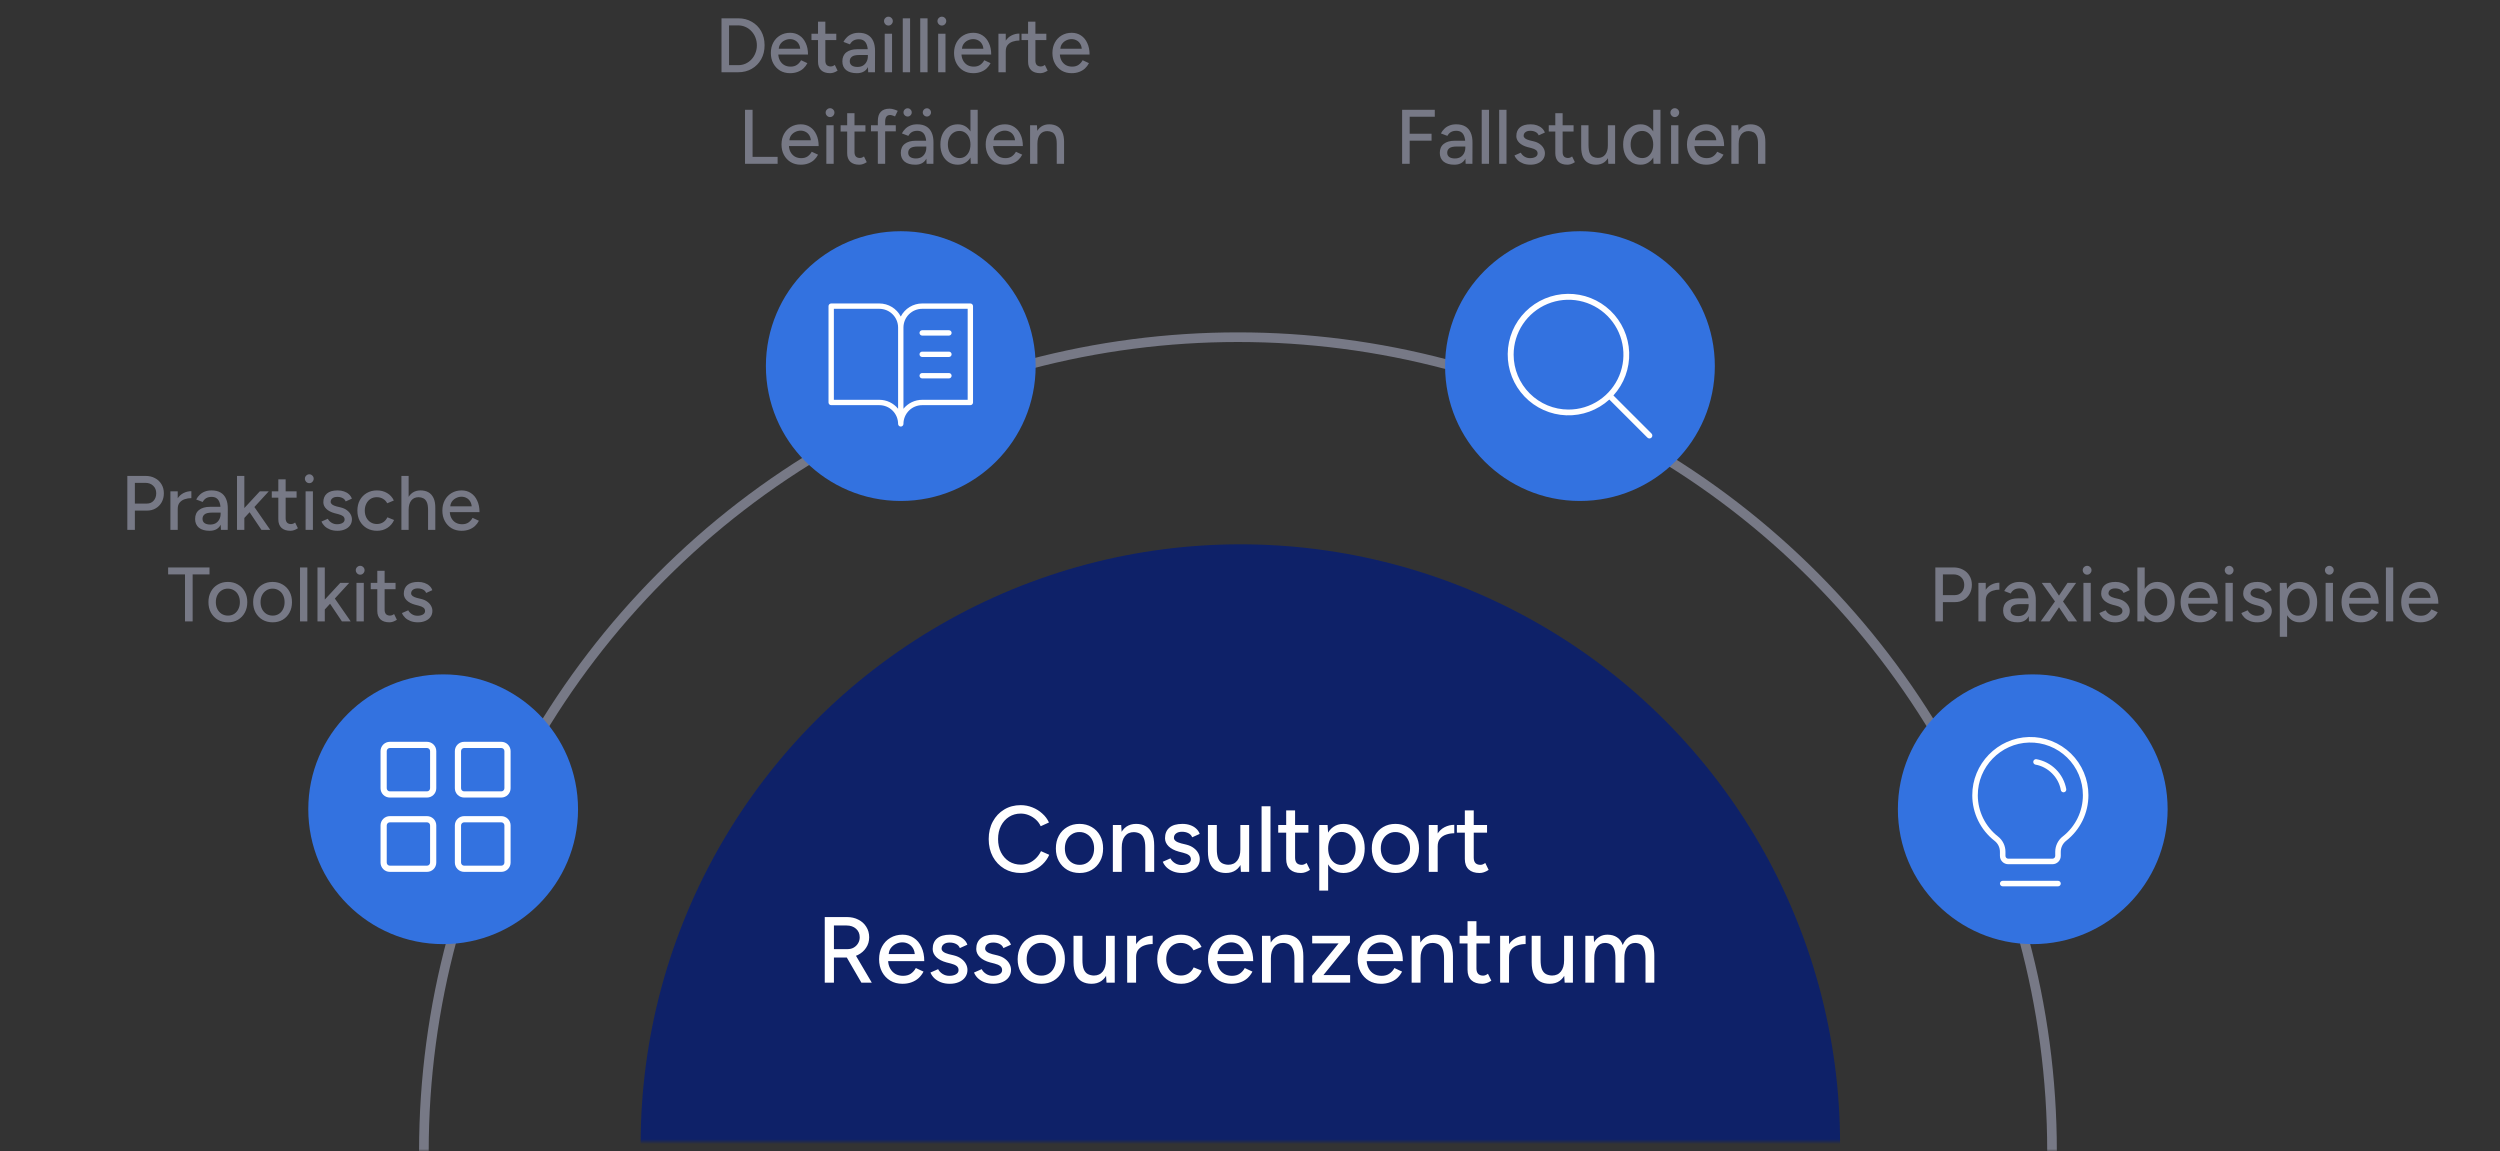 <svg width="519" height="239" viewBox="0 0 519 239" fill="none" xmlns="http://www.w3.org/2000/svg">
<rect x="0" y="0" width="519" height="239" fill="#333333" stroke="none"/>
<path d="M149.783 15V3.8H153.239C154.306 3.8 155.25 4.04 156.071 4.52C156.903 4.989 157.554 5.645 158.023 6.488C158.493 7.331 158.727 8.301 158.727 9.4C158.727 10.488 158.493 11.453 158.023 12.296C157.554 13.139 156.903 13.8 156.071 14.28C155.25 14.76 154.306 15 153.239 15H149.783ZM151.351 13.528H153.239C153.783 13.528 154.29 13.427 154.759 13.224C155.229 13.011 155.639 12.717 155.991 12.344C156.354 11.96 156.631 11.517 156.823 11.016C157.026 10.515 157.127 9.976 157.127 9.4C157.127 8.824 157.026 8.285 156.823 7.784C156.631 7.283 156.354 6.845 155.991 6.472C155.639 6.088 155.229 5.795 154.759 5.592C154.29 5.379 153.783 5.272 153.239 5.272H151.351V13.528ZM164.014 15.192C163.235 15.192 162.547 15.016 161.95 14.664C161.353 14.301 160.883 13.805 160.542 13.176C160.201 12.547 160.03 11.821 160.03 11C160.03 10.179 160.201 9.453 160.542 8.824C160.883 8.195 161.353 7.704 161.95 7.352C162.558 6.989 163.251 6.808 164.03 6.808C164.766 6.808 165.411 6.995 165.966 7.368C166.521 7.731 166.953 8.253 167.262 8.936C167.582 9.608 167.742 10.403 167.742 11.32H161.278L161.566 11.08C161.566 11.645 161.678 12.136 161.902 12.552C162.126 12.968 162.43 13.288 162.814 13.512C163.198 13.725 163.635 13.832 164.126 13.832C164.659 13.832 165.102 13.709 165.454 13.464C165.817 13.208 166.099 12.888 166.302 12.504L167.614 13.112C167.401 13.528 167.123 13.896 166.782 14.216C166.441 14.525 166.035 14.765 165.566 14.936C165.107 15.107 164.59 15.192 164.014 15.192ZM161.662 10.36L161.358 10.12H166.414L166.126 10.36C166.126 9.891 166.03 9.491 165.838 9.16C165.646 8.819 165.39 8.563 165.07 8.392C164.75 8.211 164.393 8.12 163.998 8.12C163.614 8.12 163.241 8.211 162.878 8.392C162.526 8.563 162.233 8.813 161.998 9.144C161.774 9.475 161.662 9.88 161.662 10.36ZM172.332 15.192C171.532 15.192 170.913 14.989 170.476 14.584C170.038 14.168 169.82 13.576 169.82 12.808V4.504H171.34V12.584C171.34 12.979 171.436 13.283 171.628 13.496C171.83 13.699 172.118 13.8 172.492 13.8C172.598 13.8 172.716 13.779 172.844 13.736C172.972 13.693 173.126 13.608 173.308 13.48L173.884 14.664C173.606 14.845 173.34 14.979 173.084 15.064C172.838 15.149 172.588 15.192 172.332 15.192ZM168.46 8.312V7H173.612V8.312H168.46ZM180.234 15L180.17 13.608V10.824C180.17 10.237 180.1 9.747 179.962 9.352C179.834 8.957 179.631 8.659 179.354 8.456C179.087 8.253 178.73 8.152 178.282 8.152C177.866 8.152 177.503 8.237 177.194 8.408C176.895 8.579 176.644 8.845 176.442 9.208L175.098 8.696C175.29 8.333 175.53 8.013 175.818 7.736C176.106 7.448 176.452 7.224 176.858 7.064C177.263 6.893 177.738 6.808 178.282 6.808C179.039 6.808 179.668 6.957 180.17 7.256C180.671 7.555 181.044 7.987 181.29 8.552C181.546 9.117 181.668 9.816 181.658 10.648L181.642 15H180.234ZM177.882 15.192C176.932 15.192 176.191 14.979 175.658 14.552C175.135 14.115 174.874 13.512 174.874 12.744C174.874 11.923 175.146 11.299 175.69 10.872C176.244 10.435 177.012 10.216 177.994 10.216H180.218V11.416H178.41C177.674 11.416 177.156 11.533 176.858 11.768C176.559 11.992 176.41 12.307 176.41 12.712C176.41 13.085 176.548 13.379 176.826 13.592C177.114 13.795 177.508 13.896 178.01 13.896C178.447 13.896 178.826 13.805 179.146 13.624C179.466 13.432 179.716 13.165 179.898 12.824C180.079 12.483 180.17 12.093 180.17 11.656H180.698C180.698 12.744 180.463 13.608 179.994 14.248C179.535 14.877 178.831 15.192 177.882 15.192ZM183.668 15V7H185.188V15H183.668ZM184.436 5.304C184.19 5.304 183.977 5.213 183.796 5.032C183.614 4.84 183.524 4.621 183.524 4.376C183.524 4.12 183.614 3.907 183.796 3.736C183.977 3.555 184.19 3.464 184.436 3.464C184.692 3.464 184.905 3.555 185.076 3.736C185.257 3.907 185.348 4.12 185.348 4.376C185.348 4.621 185.257 4.84 185.076 5.032C184.905 5.213 184.692 5.304 184.436 5.304ZM187.415 15V3.8H188.935V15H187.415ZM191.04 15V3.8H192.56V15H191.04ZM194.761 15V7H196.281V15H194.761ZM195.529 5.304C195.284 5.304 195.071 5.213 194.889 5.032C194.708 4.84 194.617 4.621 194.617 4.376C194.617 4.12 194.708 3.907 194.889 3.736C195.071 3.555 195.284 3.464 195.529 3.464C195.785 3.464 195.999 3.555 196.169 3.736C196.351 3.907 196.441 4.12 196.441 4.376C196.441 4.621 196.351 4.84 196.169 5.032C195.999 5.213 195.785 5.304 195.529 5.304ZM202.045 15.192C201.266 15.192 200.578 15.016 199.981 14.664C199.384 14.301 198.914 13.805 198.573 13.176C198.232 12.547 198.061 11.821 198.061 11C198.061 10.179 198.232 9.453 198.573 8.824C198.914 8.195 199.384 7.704 199.981 7.352C200.589 6.989 201.282 6.808 202.061 6.808C202.797 6.808 203.442 6.995 203.997 7.368C204.552 7.731 204.984 8.253 205.293 8.936C205.613 9.608 205.773 10.403 205.773 11.32H199.309L199.597 11.08C199.597 11.645 199.709 12.136 199.933 12.552C200.157 12.968 200.461 13.288 200.845 13.512C201.229 13.725 201.666 13.832 202.157 13.832C202.69 13.832 203.133 13.709 203.485 13.464C203.848 13.208 204.13 12.888 204.333 12.504L205.645 13.112C205.432 13.528 205.154 13.896 204.813 14.216C204.472 14.525 204.066 14.765 203.597 14.936C203.138 15.107 202.621 15.192 202.045 15.192ZM199.693 10.36L199.389 10.12H204.445L204.157 10.36C204.157 9.891 204.061 9.491 203.869 9.16C203.677 8.819 203.421 8.563 203.101 8.392C202.781 8.211 202.424 8.12 202.029 8.12C201.645 8.12 201.272 8.211 200.909 8.392C200.557 8.563 200.264 8.813 200.029 9.144C199.805 9.475 199.693 9.88 199.693 10.36ZM208.203 10.696C208.203 9.832 208.368 9.128 208.699 8.584C209.029 8.04 209.456 7.635 209.979 7.368C210.501 7.101 211.051 6.968 211.627 6.968V8.408C211.147 8.408 210.688 8.483 210.251 8.632C209.824 8.771 209.472 9.005 209.195 9.336C208.928 9.656 208.795 10.093 208.795 10.648L208.203 10.696ZM207.275 15V7H208.795V15H207.275ZM215.941 15.192C215.141 15.192 214.522 14.989 214.085 14.584C213.648 14.168 213.429 13.576 213.429 12.808V4.504H214.949V12.584C214.949 12.979 215.045 13.283 215.237 13.496C215.44 13.699 215.728 13.8 216.101 13.8C216.208 13.8 216.325 13.779 216.453 13.736C216.581 13.693 216.736 13.608 216.917 13.48L217.493 14.664C217.216 14.845 216.949 14.979 216.693 15.064C216.448 15.149 216.197 15.192 215.941 15.192ZM212.069 8.312V7H217.221V8.312H212.069ZM222.467 15.192C221.688 15.192 221 15.016 220.403 14.664C219.806 14.301 219.336 13.805 218.995 13.176C218.654 12.547 218.483 11.821 218.483 11C218.483 10.179 218.654 9.453 218.995 8.824C219.336 8.195 219.806 7.704 220.403 7.352C221.011 6.989 221.704 6.808 222.483 6.808C223.219 6.808 223.864 6.995 224.419 7.368C224.974 7.731 225.406 8.253 225.715 8.936C226.035 9.608 226.195 10.403 226.195 11.32H219.731L220.019 11.08C220.019 11.645 220.131 12.136 220.355 12.552C220.579 12.968 220.883 13.288 221.267 13.512C221.651 13.725 222.088 13.832 222.579 13.832C223.112 13.832 223.555 13.709 223.907 13.464C224.27 13.208 224.552 12.888 224.755 12.504L226.067 13.112C225.854 13.528 225.576 13.896 225.235 14.216C224.894 14.525 224.488 14.765 224.019 14.936C223.56 15.107 223.043 15.192 222.467 15.192ZM220.115 10.36L219.811 10.12H224.867L224.579 10.36C224.579 9.891 224.483 9.491 224.291 9.16C224.099 8.819 223.843 8.563 223.523 8.392C223.203 8.211 222.846 8.12 222.451 8.12C222.067 8.12 221.694 8.211 221.331 8.392C220.979 8.563 220.686 8.813 220.451 9.144C220.227 9.475 220.115 9.88 220.115 10.36ZM154.666 34V22.8H156.234V32.56H161.434V34H154.666ZM166.225 34.192C165.446 34.192 164.758 34.016 164.161 33.664C163.563 33.301 163.094 32.805 162.753 32.176C162.411 31.547 162.241 30.821 162.241 30C162.241 29.179 162.411 28.453 162.753 27.824C163.094 27.195 163.563 26.704 164.161 26.352C164.769 25.989 165.462 25.808 166.241 25.808C166.977 25.808 167.622 25.995 168.177 26.368C168.731 26.731 169.163 27.253 169.473 27.936C169.793 28.608 169.953 29.403 169.953 30.32H163.489L163.777 30.08C163.777 30.645 163.889 31.136 164.113 31.552C164.337 31.968 164.641 32.288 165.025 32.512C165.409 32.725 165.846 32.832 166.337 32.832C166.87 32.832 167.313 32.709 167.665 32.464C168.027 32.208 168.31 31.888 168.513 31.504L169.825 32.112C169.611 32.528 169.334 32.896 168.993 33.216C168.651 33.525 168.246 33.765 167.777 33.936C167.318 34.107 166.801 34.192 166.225 34.192ZM163.873 29.36L163.569 29.12H168.625L168.337 29.36C168.337 28.891 168.241 28.491 168.049 28.16C167.857 27.819 167.601 27.563 167.281 27.392C166.961 27.211 166.603 27.12 166.209 27.12C165.825 27.12 165.451 27.211 165.089 27.392C164.737 27.563 164.443 27.813 164.209 28.144C163.985 28.475 163.873 28.88 163.873 29.36ZM171.55 34V26H173.07V34H171.55ZM172.318 24.304C172.073 24.304 171.86 24.213 171.678 24.032C171.497 23.84 171.406 23.621 171.406 23.376C171.406 23.12 171.497 22.907 171.678 22.736C171.86 22.555 172.073 22.464 172.318 22.464C172.574 22.464 172.788 22.555 172.958 22.736C173.14 22.907 173.23 23.12 173.23 23.376C173.23 23.621 173.14 23.84 172.958 24.032C172.788 24.213 172.574 24.304 172.318 24.304ZM178.386 34.192C177.586 34.192 176.968 33.989 176.53 33.584C176.093 33.168 175.874 32.576 175.874 31.808V23.504H177.394V31.584C177.394 31.979 177.49 32.283 177.682 32.496C177.885 32.699 178.173 32.8 178.546 32.8C178.653 32.8 178.77 32.779 178.898 32.736C179.026 32.693 179.181 32.608 179.362 32.48L179.938 33.664C179.661 33.845 179.394 33.979 179.138 34.064C178.893 34.149 178.642 34.192 178.386 34.192ZM174.514 27.312V26H179.666V27.312H174.514ZM182.239 34V25.12C182.239 24.277 182.441 23.643 182.847 23.216C183.252 22.779 183.865 22.56 184.687 22.56C184.932 22.56 185.199 22.603 185.487 22.688C185.775 22.763 186.068 22.869 186.367 23.008L185.807 24.176C185.583 24.069 185.385 23.995 185.215 23.952C185.055 23.899 184.916 23.872 184.799 23.872C184.447 23.872 184.185 23.989 184.015 24.224C183.844 24.448 183.759 24.8 183.759 25.28V34H182.239ZM180.815 27.264V26H185.967V27.264H180.815ZM192.366 34L192.302 32.608V29.824C192.302 29.237 192.233 28.747 192.094 28.352C191.966 27.957 191.764 27.659 191.486 27.456C191.22 27.253 190.862 27.152 190.414 27.152C189.998 27.152 189.636 27.237 189.326 27.408C189.028 27.579 188.777 27.845 188.574 28.208L187.23 27.696C187.422 27.333 187.662 27.013 187.95 26.736C188.238 26.448 188.585 26.224 188.99 26.064C189.396 25.893 189.87 25.808 190.414 25.808C191.172 25.808 191.801 25.957 192.302 26.256C192.804 26.555 193.177 26.987 193.422 27.552C193.678 28.117 193.801 28.816 193.79 29.648L193.774 34H192.366ZM190.014 34.192C189.065 34.192 188.324 33.979 187.79 33.552C187.268 33.115 187.006 32.512 187.006 31.744C187.006 30.923 187.278 30.299 187.822 29.872C188.377 29.435 189.145 29.216 190.126 29.216H192.35V30.416H190.542C189.806 30.416 189.289 30.533 188.99 30.768C188.692 30.992 188.542 31.307 188.542 31.712C188.542 32.085 188.681 32.379 188.958 32.592C189.246 32.795 189.641 32.896 190.142 32.896C190.58 32.896 190.958 32.805 191.278 32.624C191.598 32.432 191.849 32.165 192.03 31.824C192.212 31.483 192.302 31.093 192.302 30.656H192.83C192.83 31.744 192.596 32.608 192.126 33.248C191.668 33.877 190.964 34.192 190.014 34.192ZM192.43 24.192C192.196 24.192 191.993 24.107 191.822 23.936C191.652 23.765 191.566 23.568 191.566 23.344C191.566 23.109 191.652 22.907 191.822 22.736C191.993 22.565 192.196 22.48 192.43 22.48C192.665 22.48 192.862 22.565 193.022 22.736C193.193 22.907 193.278 23.109 193.278 23.344C193.278 23.568 193.193 23.765 193.022 23.936C192.862 24.107 192.665 24.192 192.43 24.192ZM188.43 24.192C188.196 24.192 187.993 24.107 187.822 23.936C187.652 23.765 187.566 23.568 187.566 23.344C187.566 23.099 187.652 22.896 187.822 22.736C187.993 22.565 188.196 22.48 188.43 22.48C188.665 22.48 188.862 22.565 189.022 22.736C189.193 22.896 189.278 23.099 189.278 23.344C189.278 23.568 189.193 23.765 189.022 23.936C188.862 24.107 188.665 24.192 188.43 24.192ZM201.529 34L201.465 32.512V22.8H202.969V34H201.529ZM198.841 34.192C198.116 34.192 197.481 34.016 196.937 33.664C196.404 33.312 195.983 32.821 195.673 32.192C195.375 31.563 195.225 30.832 195.225 30C195.225 29.157 195.375 28.427 195.673 27.808C195.983 27.179 196.404 26.688 196.937 26.336C197.481 25.984 198.116 25.808 198.841 25.808C199.513 25.808 200.095 25.984 200.585 26.336C201.087 26.688 201.471 27.179 201.737 27.808C202.004 28.427 202.137 29.157 202.137 30C202.137 30.832 202.004 31.563 201.737 32.192C201.471 32.821 201.087 33.312 200.585 33.664C200.095 34.016 199.513 34.192 198.841 34.192ZM199.193 32.816C199.641 32.816 200.036 32.699 200.377 32.464C200.719 32.219 200.985 31.888 201.177 31.472C201.369 31.045 201.465 30.555 201.465 30C201.465 29.445 201.369 28.96 201.177 28.544C200.985 28.117 200.719 27.787 200.377 27.552C200.036 27.307 199.636 27.184 199.177 27.184C198.708 27.184 198.292 27.307 197.929 27.552C197.567 27.787 197.284 28.117 197.081 28.544C196.879 28.96 196.777 29.445 196.777 30C196.777 30.555 196.879 31.045 197.081 31.472C197.295 31.888 197.583 32.219 197.945 32.464C198.308 32.699 198.724 32.816 199.193 32.816ZM208.615 34.192C207.837 34.192 207.149 34.016 206.551 33.664C205.954 33.301 205.485 32.805 205.143 32.176C204.802 31.547 204.631 30.821 204.631 30C204.631 29.179 204.802 28.453 205.143 27.824C205.485 27.195 205.954 26.704 206.551 26.352C207.159 25.989 207.853 25.808 208.631 25.808C209.367 25.808 210.013 25.995 210.567 26.368C211.122 26.731 211.554 27.253 211.863 27.936C212.183 28.608 212.343 29.403 212.343 30.32H205.879L206.167 30.08C206.167 30.645 206.279 31.136 206.503 31.552C206.727 31.968 207.031 32.288 207.415 32.512C207.799 32.725 208.237 32.832 208.727 32.832C209.261 32.832 209.703 32.709 210.055 32.464C210.418 32.208 210.701 31.888 210.903 31.504L212.215 32.112C212.002 32.528 211.725 32.896 211.383 33.216C211.042 33.525 210.637 33.765 210.167 33.936C209.709 34.107 209.191 34.192 208.615 34.192ZM206.263 29.36L205.959 29.12H211.015L210.727 29.36C210.727 28.891 210.631 28.491 210.439 28.16C210.247 27.819 209.991 27.563 209.671 27.392C209.351 27.211 208.994 27.12 208.599 27.12C208.215 27.12 207.842 27.211 207.479 27.392C207.127 27.563 206.834 27.813 206.599 28.144C206.375 28.475 206.263 28.88 206.263 29.36ZM213.845 34V26H215.269L215.365 27.472V34H213.845ZM219.381 34V29.904H220.901V34H219.381ZM219.381 29.904C219.381 29.179 219.296 28.629 219.125 28.256C218.965 27.872 218.736 27.605 218.437 27.456C218.149 27.307 217.813 27.227 217.429 27.216C216.778 27.216 216.272 27.445 215.909 27.904C215.546 28.363 215.365 29.008 215.365 29.84H214.709C214.709 28.997 214.832 28.277 215.077 27.68C215.333 27.072 215.69 26.608 216.149 26.288C216.618 25.968 217.173 25.808 217.813 25.808C218.442 25.808 218.986 25.936 219.445 26.192C219.914 26.448 220.272 26.848 220.517 27.392C220.773 27.925 220.901 28.629 220.901 29.504V29.904H219.381Z" fill="#777986"/>
<path d="M291.08 34V22.8H297.864V24.24H292.648V27.76H297.192V29.2H292.648V34H291.08ZM304.265 34L304.201 32.608V29.824C304.201 29.237 304.132 28.747 303.993 28.352C303.865 27.957 303.662 27.659 303.385 27.456C303.118 27.253 302.761 27.152 302.313 27.152C301.897 27.152 301.534 27.237 301.225 27.408C300.926 27.579 300.676 27.845 300.473 28.208L299.129 27.696C299.321 27.333 299.561 27.013 299.849 26.736C300.137 26.448 300.484 26.224 300.889 26.064C301.294 25.893 301.769 25.808 302.313 25.808C303.07 25.808 303.7 25.957 304.201 26.256C304.702 26.555 305.076 26.987 305.321 27.552C305.577 28.117 305.7 28.816 305.689 29.648L305.673 34H304.265ZM301.913 34.192C300.964 34.192 300.222 33.979 299.689 33.552C299.166 33.115 298.905 32.512 298.905 31.744C298.905 30.923 299.177 30.299 299.721 29.872C300.276 29.435 301.044 29.216 302.025 29.216H304.249V30.416H302.441C301.705 30.416 301.188 30.533 300.889 30.768C300.59 30.992 300.441 31.307 300.441 31.712C300.441 32.085 300.58 32.379 300.857 32.592C301.145 32.795 301.54 32.896 302.041 32.896C302.478 32.896 302.857 32.805 303.177 32.624C303.497 32.432 303.748 32.165 303.929 31.824C304.11 31.483 304.201 31.093 304.201 30.656H304.729C304.729 31.744 304.494 32.608 304.025 33.248C303.566 33.877 302.862 34.192 301.913 34.192ZM307.603 34V22.8H309.123V34H307.603ZM311.228 34V22.8H312.748V34H311.228ZM317.717 34.192C317.152 34.192 316.645 34.107 316.197 33.936C315.76 33.765 315.386 33.536 315.077 33.248C314.778 32.96 314.554 32.635 314.405 32.272L315.717 31.696C315.888 32.027 316.144 32.299 316.485 32.512C316.826 32.725 317.205 32.832 317.621 32.832C318.08 32.832 318.458 32.747 318.757 32.576C319.056 32.405 319.205 32.165 319.205 31.856C319.205 31.557 319.093 31.323 318.869 31.152C318.645 30.981 318.32 30.843 317.893 30.736L317.141 30.544C316.394 30.341 315.813 30.037 315.397 29.632C314.992 29.227 314.789 28.768 314.789 28.256C314.789 27.477 315.04 26.875 315.541 26.448C316.042 26.021 316.784 25.808 317.765 25.808C318.245 25.808 318.682 25.877 319.077 26.016C319.482 26.155 319.824 26.352 320.101 26.608C320.389 26.864 320.592 27.168 320.709 27.52L319.429 28.096C319.301 27.776 319.082 27.541 318.773 27.392C318.464 27.232 318.101 27.152 317.685 27.152C317.258 27.152 316.922 27.248 316.677 27.44C316.432 27.621 316.309 27.877 316.309 28.208C316.309 28.389 316.41 28.565 316.613 28.736C316.826 28.896 317.136 29.029 317.541 29.136L318.405 29.344C318.928 29.472 319.36 29.669 319.701 29.936C320.042 30.192 320.298 30.485 320.469 30.816C320.64 31.136 320.725 31.472 320.725 31.824C320.725 32.304 320.592 32.725 320.325 33.088C320.069 33.44 319.712 33.712 319.253 33.904C318.805 34.096 318.293 34.192 317.717 34.192ZM325.394 34.192C324.594 34.192 323.975 33.989 323.538 33.584C323.101 33.168 322.882 32.576 322.882 31.808V23.504H324.402V31.584C324.402 31.979 324.498 32.283 324.69 32.496C324.893 32.699 325.181 32.8 325.554 32.8C325.661 32.8 325.778 32.779 325.906 32.736C326.034 32.693 326.189 32.608 326.37 32.48L326.946 33.664C326.669 33.845 326.402 33.979 326.146 34.064C325.901 34.149 325.65 34.192 325.394 34.192ZM321.522 27.312V26H326.674V27.312H321.522ZM333.887 34L333.791 32.528V26H335.295V34H333.887ZM328.255 30.096V26H329.775V30.096H328.255ZM329.775 30.096C329.775 30.811 329.855 31.36 330.015 31.744C330.185 32.128 330.42 32.395 330.719 32.544C331.017 32.693 331.353 32.773 331.727 32.784C332.377 32.784 332.884 32.555 333.247 32.096C333.609 31.637 333.791 30.992 333.791 30.16H334.447C334.447 31.003 334.319 31.728 334.063 32.336C333.817 32.933 333.465 33.392 333.007 33.712C332.548 34.032 331.988 34.192 331.327 34.192C330.708 34.192 330.164 34.064 329.695 33.808C329.236 33.552 328.879 33.152 328.623 32.608C328.377 32.064 328.255 31.36 328.255 30.496V30.096H329.775ZM343.271 34L343.207 32.512V22.8H344.711V34H343.271ZM340.583 34.192C339.858 34.192 339.223 34.016 338.679 33.664C338.146 33.312 337.725 32.821 337.415 32.192C337.117 31.563 336.967 30.832 336.967 30C336.967 29.157 337.117 28.427 337.415 27.808C337.725 27.179 338.146 26.688 338.679 26.336C339.223 25.984 339.858 25.808 340.583 25.808C341.255 25.808 341.837 25.984 342.327 26.336C342.829 26.688 343.213 27.179 343.479 27.808C343.746 28.427 343.879 29.157 343.879 30C343.879 30.832 343.746 31.563 343.479 32.192C343.213 32.821 342.829 33.312 342.327 33.664C341.837 34.016 341.255 34.192 340.583 34.192ZM340.935 32.816C341.383 32.816 341.778 32.699 342.119 32.464C342.461 32.219 342.727 31.888 342.919 31.472C343.111 31.045 343.207 30.555 343.207 30C343.207 29.445 343.111 28.96 342.919 28.544C342.727 28.117 342.461 27.787 342.119 27.552C341.778 27.307 341.378 27.184 340.919 27.184C340.45 27.184 340.034 27.307 339.671 27.552C339.309 27.787 339.026 28.117 338.823 28.544C338.621 28.96 338.519 29.445 338.519 30C338.519 30.555 338.621 31.045 338.823 31.472C339.037 31.888 339.325 32.219 339.687 32.464C340.05 32.699 340.466 32.816 340.935 32.816ZM346.918 34V26H348.438V34H346.918ZM347.686 24.304C347.44 24.304 347.227 24.213 347.046 24.032C346.864 23.84 346.774 23.621 346.774 23.376C346.774 23.12 346.864 22.907 347.046 22.736C347.227 22.555 347.44 22.464 347.686 22.464C347.942 22.464 348.155 22.555 348.326 22.736C348.507 22.907 348.598 23.12 348.598 23.376C348.598 23.621 348.507 23.84 348.326 24.032C348.155 24.213 347.942 24.304 347.686 24.304ZM354.201 34.192C353.423 34.192 352.735 34.016 352.137 33.664C351.54 33.301 351.071 32.805 350.729 32.176C350.388 31.547 350.217 30.821 350.217 30C350.217 29.179 350.388 28.453 350.729 27.824C351.071 27.195 351.54 26.704 352.137 26.352C352.745 25.989 353.439 25.808 354.217 25.808C354.953 25.808 355.599 25.995 356.153 26.368C356.708 26.731 357.14 27.253 357.449 27.936C357.769 28.608 357.929 29.403 357.929 30.32H351.465L351.753 30.08C351.753 30.645 351.865 31.136 352.089 31.552C352.313 31.968 352.617 32.288 353.001 32.512C353.385 32.725 353.823 32.832 354.313 32.832C354.847 32.832 355.289 32.709 355.641 32.464C356.004 32.208 356.287 31.888 356.489 31.504L357.801 32.112C357.588 32.528 357.311 32.896 356.969 33.216C356.628 33.525 356.223 33.765 355.753 33.936C355.295 34.107 354.777 34.192 354.201 34.192ZM351.849 29.36L351.545 29.12H356.601L356.313 29.36C356.313 28.891 356.217 28.491 356.025 28.16C355.833 27.819 355.577 27.563 355.257 27.392C354.937 27.211 354.58 27.12 354.185 27.12C353.801 27.12 353.428 27.211 353.065 27.392C352.713 27.563 352.42 27.813 352.185 28.144C351.961 28.475 351.849 28.88 351.849 29.36ZM359.431 34V26H360.855L360.951 27.472V34H359.431ZM364.967 34V29.904H366.487V34H364.967ZM364.967 29.904C364.967 29.179 364.882 28.629 364.711 28.256C364.551 27.872 364.322 27.605 364.023 27.456C363.735 27.307 363.399 27.227 363.015 27.216C362.364 27.216 361.858 27.445 361.495 27.904C361.132 28.363 360.951 29.008 360.951 29.84H360.295C360.295 28.997 360.418 28.277 360.663 27.68C360.919 27.072 361.276 26.608 361.735 26.288C362.204 25.968 362.759 25.808 363.399 25.808C364.028 25.808 364.572 25.936 365.031 26.192C365.5 26.448 365.858 26.848 366.103 27.392C366.359 27.925 366.487 28.629 366.487 29.504V29.904H364.967Z" fill="#777986"/>
<mask id="mask0_152_121" style="mask-type:alpha" maskUnits="userSpaceOnUse" x="69" y="99" width="376" height="138">
<rect width="376" height="138" transform="matrix(1 0 0 -1 69 237)" fill="#0E2168"/>
</mask>
<g mask="url(#mask0_152_121)">
<circle cx="124.5" cy="124.5" r="124.5" transform="matrix(1 0 0 -1 133 362)" fill="#0E2168"/>
</g>
<mask id="mask1_152_121" style="mask-type:alpha" maskUnits="userSpaceOnUse" x="69" y="38" width="450" height="201">
<rect x="1" y="-1" width="448" height="199" transform="matrix(1 0 0 -1 69 237)" fill="#1522B6" stroke="#777986" stroke-width="2"/>
</mask>
<g mask="url(#mask1_152_121)">
<circle cx="170" cy="170" r="169" transform="matrix(1 0 0 -1 87 409)" stroke="#777986" stroke-width="2"/>
</g>
<circle cx="92" cy="168" r="28" fill="#3372E0"/>
<circle cx="187" cy="76" r="28" fill="#3372E0"/>
<circle cx="328" cy="76" r="28" fill="#3372E0"/>
<circle cx="422" cy="168" r="28" fill="#3372E0"/>
<path d="M401.776 129V117.8H405.552C406.298 117.8 406.954 117.955 407.52 118.264C408.096 118.563 408.544 118.984 408.864 119.528C409.194 120.061 409.36 120.685 409.36 121.4C409.36 122.093 409.21 122.712 408.912 123.256C408.613 123.8 408.197 124.227 407.664 124.536C407.141 124.845 406.538 125 405.856 125H403.344V129H401.776ZM403.344 123.544H405.84C406.405 123.544 406.869 123.347 407.232 122.952C407.594 122.547 407.776 122.029 407.776 121.4C407.776 120.749 407.562 120.227 407.136 119.832C406.72 119.437 406.186 119.24 405.536 119.24H403.344V123.544ZM411.648 124.696C411.648 123.832 411.813 123.128 412.144 122.584C412.475 122.04 412.901 121.635 413.424 121.368C413.947 121.101 414.496 120.968 415.072 120.968V122.408C414.592 122.408 414.133 122.483 413.696 122.632C413.269 122.771 412.917 123.005 412.64 123.336C412.373 123.656 412.24 124.093 412.24 124.648L411.648 124.696ZM410.72 129V121H412.24V129H410.72ZM421.21 129L421.146 127.608V124.824C421.146 124.237 421.077 123.747 420.938 123.352C420.81 122.957 420.608 122.659 420.33 122.456C420.064 122.253 419.706 122.152 419.258 122.152C418.842 122.152 418.48 122.237 418.17 122.408C417.872 122.579 417.621 122.845 417.418 123.208L416.074 122.696C416.266 122.333 416.506 122.013 416.794 121.736C417.082 121.448 417.429 121.224 417.834 121.064C418.24 120.893 418.714 120.808 419.258 120.808C420.016 120.808 420.645 120.957 421.146 121.256C421.648 121.555 422.021 121.987 422.266 122.552C422.522 123.117 422.645 123.816 422.634 124.648L422.618 129H421.21ZM418.858 129.192C417.909 129.192 417.168 128.979 416.634 128.552C416.112 128.115 415.85 127.512 415.85 126.744C415.85 125.923 416.122 125.299 416.666 124.872C417.221 124.435 417.989 124.216 418.97 124.216H421.194V125.416H419.386C418.65 125.416 418.133 125.533 417.834 125.768C417.536 125.992 417.386 126.307 417.386 126.712C417.386 127.085 417.525 127.379 417.802 127.592C418.09 127.795 418.485 127.896 418.986 127.896C419.424 127.896 419.802 127.805 420.122 127.624C420.442 127.432 420.693 127.165 420.874 126.824C421.056 126.483 421.146 126.093 421.146 125.656H421.674C421.674 126.744 421.44 127.608 420.97 128.248C420.512 128.877 419.808 129.192 418.858 129.192ZM423.652 129L426.932 124.408L429.22 121H431.012L427.924 125.368L425.476 129H423.652ZM429.396 129L426.98 125.368L423.86 121H425.652L427.956 124.408L431.204 129H429.396ZM432.519 129V121H434.039V129H432.519ZM433.287 119.304C433.042 119.304 432.829 119.213 432.647 119.032C432.466 118.84 432.375 118.621 432.375 118.376C432.375 118.12 432.466 117.907 432.647 117.736C432.829 117.555 433.042 117.464 433.287 117.464C433.543 117.464 433.757 117.555 433.927 117.736C434.109 117.907 434.199 118.12 434.199 118.376C434.199 118.621 434.109 118.84 433.927 119.032C433.757 119.213 433.543 119.304 433.287 119.304ZM439.131 129.192C438.566 129.192 438.059 129.107 437.611 128.936C437.174 128.765 436.8 128.536 436.491 128.248C436.192 127.96 435.968 127.635 435.819 127.272L437.131 126.696C437.302 127.027 437.558 127.299 437.899 127.512C438.24 127.725 438.619 127.832 439.035 127.832C439.494 127.832 439.872 127.747 440.171 127.576C440.47 127.405 440.619 127.165 440.619 126.856C440.619 126.557 440.507 126.323 440.283 126.152C440.059 125.981 439.734 125.843 439.307 125.736L438.555 125.544C437.808 125.341 437.227 125.037 436.811 124.632C436.406 124.227 436.203 123.768 436.203 123.256C436.203 122.477 436.454 121.875 436.955 121.448C437.456 121.021 438.198 120.808 439.179 120.808C439.659 120.808 440.096 120.877 440.491 121.016C440.896 121.155 441.238 121.352 441.515 121.608C441.803 121.864 442.006 122.168 442.123 122.52L440.843 123.096C440.715 122.776 440.496 122.541 440.187 122.392C439.878 122.232 439.515 122.152 439.099 122.152C438.672 122.152 438.336 122.248 438.091 122.44C437.846 122.621 437.723 122.877 437.723 123.208C437.723 123.389 437.824 123.565 438.027 123.736C438.24 123.896 438.55 124.029 438.955 124.136L439.819 124.344C440.342 124.472 440.774 124.669 441.115 124.936C441.456 125.192 441.712 125.485 441.883 125.816C442.054 126.136 442.139 126.472 442.139 126.824C442.139 127.304 442.006 127.725 441.739 128.088C441.483 128.44 441.126 128.712 440.667 128.904C440.219 129.096 439.707 129.192 439.131 129.192ZM443.72 129V117.8H445.24V127.512L445.16 129H443.72ZM447.864 129.192C447.192 129.192 446.605 129.016 446.104 128.664C445.613 128.312 445.235 127.821 444.968 127.192C444.701 126.563 444.568 125.832 444.568 125C444.568 124.157 444.701 123.427 444.968 122.808C445.235 122.179 445.613 121.688 446.104 121.336C446.605 120.984 447.192 120.808 447.864 120.808C448.579 120.808 449.208 120.984 449.752 121.336C450.296 121.688 450.717 122.179 451.016 122.808C451.325 123.427 451.48 124.157 451.48 125C451.48 125.832 451.325 126.563 451.016 127.192C450.717 127.821 450.296 128.312 449.752 128.664C449.208 129.016 448.579 129.192 447.864 129.192ZM447.496 127.816C447.976 127.816 448.397 127.699 448.76 127.464C449.123 127.219 449.405 126.888 449.608 126.472C449.821 126.045 449.928 125.555 449.928 125C449.928 124.445 449.827 123.96 449.624 123.544C449.421 123.117 449.139 122.787 448.776 122.552C448.413 122.307 447.992 122.184 447.512 122.184C447.075 122.184 446.68 122.307 446.328 122.552C445.987 122.787 445.72 123.117 445.528 123.544C445.336 123.971 445.24 124.456 445.24 125C445.24 125.555 445.336 126.045 445.528 126.472C445.72 126.888 445.987 127.219 446.328 127.464C446.669 127.699 447.059 127.816 447.496 127.816ZM456.678 129.192C455.899 129.192 455.211 129.016 454.614 128.664C454.017 128.301 453.547 127.805 453.206 127.176C452.865 126.547 452.694 125.821 452.694 125C452.694 124.179 452.865 123.453 453.206 122.824C453.547 122.195 454.017 121.704 454.614 121.352C455.222 120.989 455.915 120.808 456.694 120.808C457.43 120.808 458.075 120.995 458.63 121.368C459.185 121.731 459.617 122.253 459.926 122.936C460.246 123.608 460.406 124.403 460.406 125.32H453.942L454.23 125.08C454.23 125.645 454.342 126.136 454.566 126.552C454.79 126.968 455.094 127.288 455.478 127.512C455.862 127.725 456.299 127.832 456.79 127.832C457.323 127.832 457.766 127.709 458.118 127.464C458.481 127.208 458.763 126.888 458.966 126.504L460.278 127.112C460.065 127.528 459.787 127.896 459.446 128.216C459.105 128.525 458.699 128.765 458.23 128.936C457.771 129.107 457.254 129.192 456.678 129.192ZM454.326 124.36L454.022 124.12H459.078L458.79 124.36C458.79 123.891 458.694 123.491 458.502 123.16C458.31 122.819 458.054 122.563 457.734 122.392C457.414 122.211 457.057 122.12 456.662 122.12C456.278 122.12 455.905 122.211 455.542 122.392C455.19 122.563 454.897 122.813 454.662 123.144C454.438 123.475 454.326 123.88 454.326 124.36ZM462.004 129V121H463.524V129H462.004ZM462.772 119.304C462.526 119.304 462.313 119.213 462.132 119.032C461.95 118.84 461.86 118.621 461.86 118.376C461.86 118.12 461.95 117.907 462.132 117.736C462.313 117.555 462.526 117.464 462.772 117.464C463.028 117.464 463.241 117.555 463.412 117.736C463.593 117.907 463.684 118.12 463.684 118.376C463.684 118.621 463.593 118.84 463.412 119.032C463.241 119.213 463.028 119.304 462.772 119.304ZM468.615 129.192C468.05 129.192 467.543 129.107 467.095 128.936C466.658 128.765 466.285 128.536 465.975 128.248C465.677 127.96 465.453 127.635 465.303 127.272L466.615 126.696C466.786 127.027 467.042 127.299 467.383 127.512C467.725 127.725 468.103 127.832 468.519 127.832C468.978 127.832 469.357 127.747 469.655 127.576C469.954 127.405 470.103 127.165 470.103 126.856C470.103 126.557 469.991 126.323 469.767 126.152C469.543 125.981 469.218 125.843 468.791 125.736L468.039 125.544C467.293 125.341 466.711 125.037 466.295 124.632C465.89 124.227 465.687 123.768 465.687 123.256C465.687 122.477 465.938 121.875 466.439 121.448C466.941 121.021 467.682 120.808 468.663 120.808C469.143 120.808 469.581 120.877 469.975 121.016C470.381 121.155 470.722 121.352 470.999 121.608C471.287 121.864 471.49 122.168 471.607 122.52L470.327 123.096C470.199 122.776 469.981 122.541 469.671 122.392C469.362 122.232 468.999 122.152 468.583 122.152C468.157 122.152 467.821 122.248 467.575 122.44C467.33 122.621 467.207 122.877 467.207 123.208C467.207 123.389 467.309 123.565 467.511 123.736C467.725 123.896 468.034 124.029 468.439 124.136L469.303 124.344C469.826 124.472 470.258 124.669 470.599 124.936C470.941 125.192 471.197 125.485 471.367 125.816C471.538 126.136 471.623 126.472 471.623 126.824C471.623 127.304 471.49 127.725 471.223 128.088C470.967 128.44 470.61 128.712 470.151 128.904C469.703 129.096 469.191 129.192 468.615 129.192ZM473.284 132.2V121H474.708L474.804 122.472V132.2H473.284ZM477.428 129.192C476.756 129.192 476.17 129.016 475.668 128.664C475.178 128.312 474.799 127.821 474.532 127.192C474.266 126.563 474.132 125.832 474.132 125C474.132 124.157 474.266 123.427 474.532 122.808C474.799 122.179 475.178 121.688 475.668 121.336C476.17 120.984 476.756 120.808 477.428 120.808C478.143 120.808 478.772 120.984 479.316 121.336C479.86 121.688 480.282 122.179 480.58 122.808C480.89 123.427 481.044 124.157 481.044 125C481.044 125.832 480.89 126.563 480.58 127.192C480.282 127.821 479.86 128.312 479.316 128.664C478.772 129.016 478.143 129.192 477.428 129.192ZM477.06 127.816C477.54 127.816 477.962 127.699 478.324 127.464C478.687 127.219 478.97 126.888 479.172 126.472C479.386 126.045 479.492 125.555 479.492 125C479.492 124.445 479.391 123.96 479.188 123.544C478.986 123.117 478.703 122.787 478.34 122.552C477.978 122.307 477.556 122.184 477.076 122.184C476.639 122.184 476.244 122.307 475.892 122.552C475.551 122.787 475.284 123.117 475.092 123.544C474.9 123.971 474.804 124.456 474.804 125C474.804 125.555 474.9 126.045 475.092 126.472C475.284 126.888 475.551 127.219 475.892 127.464C476.234 127.699 476.623 127.816 477.06 127.816ZM482.8 129V121H484.32V129H482.8ZM483.568 119.304C483.323 119.304 483.11 119.213 482.928 119.032C482.747 118.84 482.656 118.621 482.656 118.376C482.656 118.12 482.747 117.907 482.928 117.736C483.11 117.555 483.323 117.464 483.568 117.464C483.824 117.464 484.038 117.555 484.208 117.736C484.39 117.907 484.48 118.12 484.48 118.376C484.48 118.621 484.39 118.84 484.208 119.032C484.038 119.213 483.824 119.304 483.568 119.304ZM490.084 129.192C489.306 129.192 488.618 129.016 488.02 128.664C487.423 128.301 486.954 127.805 486.612 127.176C486.271 126.547 486.1 125.821 486.1 125C486.1 124.179 486.271 123.453 486.612 122.824C486.954 122.195 487.423 121.704 488.02 121.352C488.628 120.989 489.322 120.808 490.1 120.808C490.836 120.808 491.482 120.995 492.036 121.368C492.591 121.731 493.023 122.253 493.332 122.936C493.652 123.608 493.812 124.403 493.812 125.32H487.348L487.636 125.08C487.636 125.645 487.748 126.136 487.972 126.552C488.196 126.968 488.5 127.288 488.884 127.512C489.268 127.725 489.706 127.832 490.196 127.832C490.73 127.832 491.172 127.709 491.524 127.464C491.887 127.208 492.17 126.888 492.372 126.504L493.684 127.112C493.471 127.528 493.194 127.896 492.852 128.216C492.511 128.525 492.106 128.765 491.636 128.936C491.178 129.107 490.66 129.192 490.084 129.192ZM487.732 124.36L487.428 124.12H492.484L492.196 124.36C492.196 123.891 492.1 123.491 491.908 123.16C491.716 122.819 491.46 122.563 491.14 122.392C490.82 122.211 490.463 122.12 490.068 122.12C489.684 122.12 489.311 122.211 488.948 122.392C488.596 122.563 488.303 122.813 488.068 123.144C487.844 123.475 487.732 123.88 487.732 124.36ZM495.314 129V117.8H496.834V129H495.314ZM502.475 129.192C501.696 129.192 501.008 129.016 500.411 128.664C499.813 128.301 499.344 127.805 499.003 127.176C498.661 126.547 498.491 125.821 498.491 125C498.491 124.179 498.661 123.453 499.003 122.824C499.344 122.195 499.813 121.704 500.411 121.352C501.019 120.989 501.712 120.808 502.491 120.808C503.227 120.808 503.872 120.995 504.427 121.368C504.981 121.731 505.413 122.253 505.723 122.936C506.043 123.608 506.203 124.403 506.203 125.32H499.739L500.027 125.08C500.027 125.645 500.139 126.136 500.363 126.552C500.587 126.968 500.891 127.288 501.275 127.512C501.659 127.725 502.096 127.832 502.587 127.832C503.12 127.832 503.563 127.709 503.915 127.464C504.277 127.208 504.56 126.888 504.763 126.504L506.075 127.112C505.861 127.528 505.584 127.896 505.243 128.216C504.901 128.525 504.496 128.765 504.027 128.936C503.568 129.107 503.051 129.192 502.475 129.192ZM500.123 124.36L499.819 124.12H504.875L504.587 124.36C504.587 123.891 504.491 123.491 504.299 123.16C504.107 122.819 503.851 122.563 503.531 122.392C503.211 122.211 502.853 122.12 502.459 122.12C502.075 122.12 501.701 122.211 501.339 122.392C500.987 122.563 500.693 122.813 500.459 123.144C500.235 123.475 500.123 123.88 500.123 124.36Z" fill="#777986"/>
<path d="M26.432 110V98.8H30.208C30.954 98.8 31.61 98.955 32.176 99.264C32.752 99.563 33.2 99.984 33.52 100.528C33.85 101.061 34.016 101.685 34.016 102.4C34.016 103.093 33.867 103.712 33.568 104.256C33.269 104.8 32.853 105.227 32.32 105.536C31.797 105.845 31.195 106 30.512 106H28V110H26.432ZM28 104.544H30.496C31.061 104.544 31.525 104.347 31.888 103.952C32.251 103.547 32.432 103.029 32.432 102.4C32.432 101.749 32.218 101.227 31.792 100.832C31.376 100.437 30.843 100.24 30.192 100.24H28V104.544ZM36.304 105.696C36.304 104.832 36.47 104.128 36.8 103.584C37.131 103.04 37.558 102.635 38.08 102.368C38.603 102.101 39.152 101.968 39.728 101.968V103.408C39.248 103.408 38.79 103.483 38.352 103.632C37.926 103.771 37.574 104.005 37.296 104.336C37.03 104.656 36.896 105.093 36.896 105.648L36.304 105.696ZM35.376 110V102H36.896V110H35.376ZM45.866 110L45.802 108.608V105.824C45.802 105.237 45.733 104.747 45.594 104.352C45.466 103.957 45.264 103.659 44.986 103.456C44.72 103.253 44.362 103.152 43.914 103.152C43.498 103.152 43.136 103.237 42.826 103.408C42.528 103.579 42.277 103.845 42.074 104.208L40.73 103.696C40.922 103.333 41.162 103.013 41.45 102.736C41.738 102.448 42.085 102.224 42.49 102.064C42.896 101.893 43.37 101.808 43.914 101.808C44.672 101.808 45.301 101.957 45.802 102.256C46.304 102.555 46.677 102.987 46.922 103.552C47.178 104.117 47.301 104.816 47.29 105.648L47.274 110H45.866ZM43.514 110.192C42.565 110.192 41.824 109.979 41.29 109.552C40.768 109.115 40.506 108.512 40.506 107.744C40.506 106.923 40.778 106.299 41.322 105.872C41.877 105.435 42.645 105.216 43.626 105.216H45.85V106.416H44.042C43.306 106.416 42.789 106.533 42.49 106.768C42.192 106.992 42.042 107.307 42.042 107.712C42.042 108.085 42.181 108.379 42.458 108.592C42.746 108.795 43.141 108.896 43.642 108.896C44.08 108.896 44.458 108.805 44.778 108.624C45.098 108.432 45.349 108.165 45.53 107.824C45.712 107.483 45.802 107.093 45.802 106.656H46.33C46.33 107.744 46.096 108.608 45.626 109.248C45.168 109.877 44.464 110.192 43.514 110.192ZM50.676 107.584L49.732 106.544L53.94 102H55.796L50.676 107.584ZM49.204 110V98.8H50.724V110H49.204ZM54.276 110L51.332 105.616L52.324 104.56L56.1 110H54.276ZM60.292 110.192C59.492 110.192 58.874 109.989 58.436 109.584C57.999 109.168 57.78 108.576 57.78 107.808V99.504H59.3V107.584C59.3 107.979 59.396 108.283 59.588 108.496C59.791 108.699 60.079 108.8 60.452 108.8C60.559 108.8 60.676 108.779 60.804 108.736C60.932 108.693 61.087 108.608 61.268 108.48L61.844 109.664C61.567 109.845 61.3 109.979 61.044 110.064C60.799 110.149 60.548 110.192 60.292 110.192ZM56.42 103.312V102H61.572V103.312H56.42ZM63.441 110V102H64.961V110H63.441ZM64.209 100.304C63.964 100.304 63.75 100.213 63.569 100.032C63.388 99.84 63.297 99.621 63.297 99.376C63.297 99.12 63.388 98.907 63.569 98.736C63.75 98.555 63.964 98.464 64.209 98.464C64.465 98.464 64.678 98.555 64.849 98.736C65.03 98.907 65.121 99.12 65.121 99.376C65.121 99.621 65.03 99.84 64.849 100.032C64.678 100.213 64.465 100.304 64.209 100.304ZM70.053 110.192C69.487 110.192 68.981 110.107 68.533 109.936C68.096 109.765 67.722 109.536 67.413 109.248C67.114 108.96 66.89 108.635 66.741 108.272L68.053 107.696C68.224 108.027 68.48 108.299 68.821 108.512C69.162 108.725 69.541 108.832 69.957 108.832C70.415 108.832 70.794 108.747 71.093 108.576C71.391 108.405 71.541 108.165 71.541 107.856C71.541 107.557 71.429 107.323 71.205 107.152C70.981 106.981 70.656 106.843 70.229 106.736L69.477 106.544C68.73 106.341 68.149 106.037 67.733 105.632C67.328 105.227 67.125 104.768 67.125 104.256C67.125 103.477 67.376 102.875 67.877 102.448C68.378 102.021 69.12 101.808 70.101 101.808C70.581 101.808 71.018 101.877 71.413 102.016C71.818 102.155 72.159 102.352 72.437 102.608C72.725 102.864 72.927 103.168 73.045 103.52L71.765 104.096C71.637 103.776 71.418 103.541 71.109 103.392C70.799 103.232 70.437 103.152 70.021 103.152C69.594 103.152 69.258 103.248 69.013 103.44C68.767 103.621 68.645 103.877 68.645 104.208C68.645 104.389 68.746 104.565 68.949 104.736C69.162 104.896 69.472 105.029 69.877 105.136L70.741 105.344C71.263 105.472 71.695 105.669 72.037 105.936C72.378 106.192 72.634 106.485 72.805 106.816C72.975 107.136 73.061 107.472 73.061 107.824C73.061 108.304 72.927 108.725 72.661 109.088C72.405 109.44 72.047 109.712 71.589 109.904C71.141 110.096 70.629 110.192 70.053 110.192ZM78.29 110.192C77.49 110.192 76.781 110.016 76.162 109.664C75.543 109.301 75.058 108.805 74.706 108.176C74.365 107.547 74.194 106.821 74.194 106C74.194 105.179 74.365 104.453 74.706 103.824C75.058 103.195 75.538 102.704 76.146 102.352C76.765 101.989 77.469 101.808 78.258 101.808C79.037 101.808 79.735 101.989 80.354 102.352C80.983 102.715 81.453 103.232 81.762 103.904L80.386 104.48C80.183 104.085 79.89 103.776 79.506 103.552C79.133 103.328 78.701 103.216 78.21 103.216C77.73 103.216 77.303 103.333 76.93 103.568C76.557 103.803 76.263 104.133 76.05 104.56C75.837 104.976 75.73 105.456 75.73 106C75.73 106.544 75.837 107.024 76.05 107.44C76.263 107.856 76.562 108.187 76.946 108.432C77.33 108.667 77.762 108.784 78.242 108.784C78.733 108.784 79.17 108.661 79.554 108.416C79.938 108.16 80.226 107.819 80.418 107.392L81.81 107.952C81.501 108.656 81.031 109.205 80.402 109.6C79.783 109.995 79.079 110.192 78.29 110.192ZM83.33 110V98.8H84.834V110H83.33ZM88.866 110V105.904H90.37V110H88.866ZM88.866 105.904C88.866 105.179 88.781 104.629 88.61 104.256C88.439 103.872 88.204 103.605 87.906 103.456C87.618 103.307 87.287 103.227 86.914 103.216C86.252 103.216 85.74 103.445 85.378 103.904C85.015 104.363 84.834 105.008 84.834 105.84H84.194C84.194 104.997 84.317 104.277 84.562 103.68C84.818 103.072 85.175 102.608 85.634 102.288C86.103 101.968 86.658 101.808 87.298 101.808C87.927 101.808 88.471 101.936 88.93 102.192C89.388 102.448 89.746 102.848 90.002 103.392C90.258 103.925 90.38 104.629 90.37 105.504V105.904H88.866ZM95.819 110.192C95.04 110.192 94.352 110.016 93.755 109.664C93.157 109.301 92.688 108.805 92.347 108.176C92.005 107.547 91.835 106.821 91.835 106C91.835 105.179 92.005 104.453 92.347 103.824C92.688 103.195 93.157 102.704 93.755 102.352C94.363 101.989 95.056 101.808 95.835 101.808C96.571 101.808 97.216 101.995 97.771 102.368C98.325 102.731 98.757 103.253 99.067 103.936C99.387 104.608 99.547 105.403 99.547 106.32H93.083L93.371 106.08C93.371 106.645 93.483 107.136 93.707 107.552C93.931 107.968 94.235 108.288 94.619 108.512C95.003 108.725 95.44 108.832 95.931 108.832C96.464 108.832 96.907 108.709 97.259 108.464C97.621 108.208 97.904 107.888 98.107 107.504L99.419 108.112C99.205 108.528 98.928 108.896 98.587 109.216C98.245 109.525 97.84 109.765 97.371 109.936C96.912 110.107 96.395 110.192 95.819 110.192ZM93.467 105.36L93.163 105.12H98.219L97.931 105.36C97.931 104.891 97.835 104.491 97.643 104.16C97.451 103.819 97.195 103.563 96.875 103.392C96.555 103.211 96.197 103.12 95.803 103.12C95.419 103.12 95.045 103.211 94.683 103.392C94.331 103.563 94.037 103.813 93.803 104.144C93.579 104.475 93.467 104.88 93.467 105.36ZM38.407 129V119.24H34.903V117.8H43.495V119.24H39.991V129H38.407ZM47.336 129.192C46.536 129.192 45.832 129.016 45.224 128.664C44.616 128.301 44.136 127.805 43.784 127.176C43.443 126.547 43.272 125.821 43.272 125C43.272 124.179 43.443 123.453 43.784 122.824C44.125 122.195 44.6 121.704 45.208 121.352C45.816 120.989 46.515 120.808 47.304 120.808C48.093 120.808 48.792 120.989 49.4 121.352C50.008 121.704 50.483 122.195 50.824 122.824C51.165 123.453 51.336 124.179 51.336 125C51.336 125.821 51.165 126.547 50.824 127.176C50.483 127.805 50.008 128.301 49.4 128.664C48.803 129.016 48.115 129.192 47.336 129.192ZM47.336 127.8C47.816 127.8 48.243 127.683 48.616 127.448C48.989 127.203 49.277 126.872 49.48 126.456C49.693 126.04 49.8 125.555 49.8 125C49.8 124.445 49.693 123.96 49.48 123.544C49.277 123.128 48.984 122.803 48.6 122.568C48.216 122.323 47.784 122.2 47.304 122.2C46.813 122.2 46.381 122.323 46.008 122.568C45.635 122.803 45.341 123.128 45.128 123.544C44.915 123.96 44.808 124.445 44.808 125C44.808 125.555 44.915 126.04 45.128 126.456C45.341 126.872 45.64 127.203 46.024 127.448C46.408 127.683 46.845 127.8 47.336 127.8ZM56.617 129.192C55.817 129.192 55.113 129.016 54.505 128.664C53.897 128.301 53.417 127.805 53.065 127.176C52.724 126.547 52.553 125.821 52.553 125C52.553 124.179 52.724 123.453 53.065 122.824C53.407 122.195 53.881 121.704 54.489 121.352C55.097 120.989 55.796 120.808 56.585 120.808C57.375 120.808 58.073 120.989 58.681 121.352C59.289 121.704 59.764 122.195 60.105 122.824C60.447 123.453 60.617 124.179 60.617 125C60.617 125.821 60.447 126.547 60.105 127.176C59.764 127.805 59.289 128.301 58.681 128.664C58.084 129.016 57.396 129.192 56.617 129.192ZM56.617 127.8C57.097 127.8 57.524 127.683 57.897 127.448C58.271 127.203 58.559 126.872 58.761 126.456C58.975 126.04 59.081 125.555 59.081 125C59.081 124.445 58.975 123.96 58.761 123.544C58.559 123.128 58.265 122.803 57.881 122.568C57.497 122.323 57.065 122.2 56.585 122.2C56.095 122.2 55.663 122.323 55.289 122.568C54.916 122.803 54.623 123.128 54.409 123.544C54.196 123.96 54.089 124.445 54.089 125C54.089 125.555 54.196 126.04 54.409 126.456C54.623 126.872 54.921 127.203 55.305 127.448C55.689 127.683 56.127 127.8 56.617 127.8ZM62.283 129V117.8H63.803V129H62.283ZM67.38 126.584L66.436 125.544L70.644 121H72.5L67.38 126.584ZM65.908 129V117.8H67.428V129H65.908ZM70.98 129L68.036 124.616L69.028 123.56L72.804 129H70.98ZM74.004 129V121H75.524V129H74.004ZM74.772 119.304C74.526 119.304 74.313 119.213 74.132 119.032C73.95 118.84 73.86 118.621 73.86 118.376C73.86 118.12 73.95 117.907 74.132 117.736C74.313 117.555 74.526 117.464 74.772 117.464C75.028 117.464 75.241 117.555 75.412 117.736C75.593 117.907 75.684 118.12 75.684 118.376C75.684 118.621 75.593 118.84 75.412 119.032C75.241 119.213 75.028 119.304 74.772 119.304ZM80.839 129.192C80.039 129.192 79.421 128.989 78.983 128.584C78.546 128.168 78.327 127.576 78.327 126.808V118.504H79.847V126.584C79.847 126.979 79.943 127.283 80.135 127.496C80.338 127.699 80.626 127.8 80.999 127.8C81.106 127.8 81.223 127.779 81.351 127.736C81.479 127.693 81.634 127.608 81.815 127.48L82.391 128.664C82.114 128.845 81.847 128.979 81.591 129.064C81.346 129.149 81.095 129.192 80.839 129.192ZM76.967 122.312V121H82.119V122.312H76.967ZM86.756 129.192C86.191 129.192 85.684 129.107 85.236 128.936C84.799 128.765 84.425 128.536 84.116 128.248C83.817 127.96 83.593 127.635 83.444 127.272L84.756 126.696C84.927 127.027 85.183 127.299 85.524 127.512C85.865 127.725 86.244 127.832 86.66 127.832C87.119 127.832 87.497 127.747 87.796 127.576C88.095 127.405 88.244 127.165 88.244 126.856C88.244 126.557 88.132 126.323 87.908 126.152C87.684 125.981 87.359 125.843 86.932 125.736L86.18 125.544C85.433 125.341 84.852 125.037 84.436 124.632C84.031 124.227 83.828 123.768 83.828 123.256C83.828 122.477 84.079 121.875 84.58 121.448C85.081 121.021 85.823 120.808 86.804 120.808C87.284 120.808 87.721 120.877 88.116 121.016C88.521 121.155 88.863 121.352 89.14 121.608C89.428 121.864 89.631 122.168 89.748 122.52L88.468 123.096C88.34 122.776 88.121 122.541 87.812 122.392C87.503 122.232 87.14 122.152 86.724 122.152C86.297 122.152 85.961 122.248 85.716 122.44C85.471 122.621 85.348 122.877 85.348 123.208C85.348 123.389 85.449 123.565 85.652 123.736C85.865 123.896 86.175 124.029 86.58 124.136L87.444 124.344C87.967 124.472 88.399 124.669 88.74 124.936C89.081 125.192 89.337 125.485 89.508 125.816C89.679 126.136 89.764 126.472 89.764 126.824C89.764 127.304 89.631 127.725 89.364 128.088C89.108 128.44 88.751 128.712 88.292 128.904C87.844 129.096 87.332 129.192 86.756 129.192Z" fill="#777986"/>
<path d="M211.947 181.233C210.65 181.233 209.496 180.935 208.484 180.338C207.472 179.729 206.681 178.899 206.11 177.848C205.539 176.785 205.254 175.565 205.254 174.19C205.254 172.816 205.539 171.603 206.11 170.552C206.681 169.489 207.466 168.658 208.464 168.062C209.463 167.452 210.611 167.147 211.908 167.147C212.751 167.147 213.555 167.303 214.321 167.614C215.086 167.913 215.767 168.334 216.363 168.879C216.973 169.411 217.44 170.033 217.764 170.747L216.052 171.525C215.806 170.993 215.469 170.533 215.04 170.144C214.612 169.754 214.126 169.45 213.581 169.229C213.049 169.009 212.492 168.898 211.908 168.898C211 168.898 210.189 169.125 209.476 169.579C208.763 170.033 208.205 170.656 207.803 171.447C207.401 172.238 207.2 173.153 207.2 174.19C207.2 175.228 207.401 176.149 207.803 176.953C208.218 177.757 208.782 178.386 209.496 178.84C210.222 179.281 211.046 179.502 211.966 179.502C212.563 179.502 213.127 179.385 213.659 179.152C214.191 178.905 214.664 178.574 215.079 178.159C215.507 177.731 215.851 177.245 216.111 176.7L217.823 177.459C217.498 178.198 217.038 178.853 216.441 179.424C215.845 179.995 215.157 180.442 214.379 180.767C213.614 181.078 212.803 181.233 211.947 181.233ZM224.14 181.233C223.167 181.233 222.311 181.019 221.571 180.591C220.832 180.15 220.248 179.547 219.82 178.782C219.405 178.017 219.198 177.135 219.198 176.136C219.198 175.137 219.405 174.255 219.82 173.49C220.235 172.725 220.813 172.128 221.552 171.7C222.291 171.259 223.141 171.039 224.101 171.039C225.061 171.039 225.91 171.259 226.649 171.7C227.389 172.128 227.966 172.725 228.381 173.49C228.796 174.255 229.004 175.137 229.004 176.136C229.004 177.135 228.796 178.017 228.381 178.782C227.966 179.547 227.389 180.15 226.649 180.591C225.923 181.019 225.087 181.233 224.14 181.233ZM224.14 179.541C224.723 179.541 225.242 179.398 225.696 179.113C226.15 178.814 226.5 178.412 226.747 177.906C227.006 177.401 227.136 176.81 227.136 176.136C227.136 175.462 227.006 174.871 226.747 174.366C226.5 173.86 226.144 173.464 225.677 173.179C225.21 172.88 224.684 172.731 224.101 172.731C223.504 172.731 222.979 172.88 222.525 173.179C222.071 173.464 221.714 173.86 221.455 174.366C221.195 174.871 221.066 175.462 221.066 176.136C221.066 176.81 221.195 177.401 221.455 177.906C221.714 178.412 222.077 178.814 222.544 179.113C223.011 179.398 223.543 179.541 224.14 179.541ZM231.029 181V171.272H232.76L232.877 173.062V181H231.029ZM237.76 181V176.019H239.609V181H237.76ZM237.76 176.019C237.76 175.137 237.657 174.469 237.449 174.015C237.255 173.548 236.976 173.224 236.612 173.042C236.262 172.861 235.854 172.764 235.387 172.751C234.596 172.751 233.979 173.03 233.538 173.587C233.097 174.145 232.877 174.93 232.877 175.941H232.079C232.079 174.917 232.228 174.041 232.527 173.315C232.838 172.576 233.273 172.011 233.83 171.622C234.401 171.233 235.075 171.039 235.854 171.039C236.619 171.039 237.28 171.194 237.838 171.505C238.409 171.817 238.843 172.303 239.142 172.965C239.453 173.613 239.609 174.469 239.609 175.533V176.019H237.76ZM245.417 181.233C244.73 181.233 244.114 181.13 243.569 180.922C243.037 180.715 242.583 180.436 242.207 180.086C241.844 179.735 241.571 179.34 241.39 178.899L242.985 178.198C243.193 178.6 243.504 178.931 243.919 179.191C244.334 179.45 244.795 179.58 245.3 179.58C245.858 179.58 246.319 179.476 246.682 179.268C247.045 179.061 247.227 178.769 247.227 178.393C247.227 178.03 247.09 177.744 246.818 177.537C246.546 177.329 246.15 177.161 245.631 177.031L244.717 176.798C243.809 176.551 243.102 176.181 242.596 175.689C242.103 175.196 241.857 174.638 241.857 174.015C241.857 173.068 242.162 172.336 242.771 171.817C243.381 171.298 244.282 171.039 245.476 171.039C246.059 171.039 246.591 171.123 247.071 171.291C247.564 171.46 247.979 171.7 248.316 172.011C248.666 172.323 248.913 172.692 249.055 173.12L247.499 173.821C247.343 173.432 247.077 173.146 246.701 172.965C246.325 172.77 245.884 172.673 245.378 172.673C244.859 172.673 244.451 172.79 244.153 173.023C243.854 173.244 243.705 173.555 243.705 173.957C243.705 174.177 243.828 174.391 244.075 174.599C244.334 174.794 244.71 174.956 245.203 175.085L246.254 175.338C246.889 175.494 247.415 175.734 247.83 176.058C248.245 176.369 248.556 176.726 248.764 177.128C248.971 177.517 249.075 177.926 249.075 178.354C249.075 178.938 248.913 179.45 248.589 179.891C248.277 180.319 247.843 180.65 247.285 180.883C246.74 181.117 246.118 181.233 245.417 181.233ZM257.613 181L257.496 179.21V171.272H259.325V181H257.613ZM250.764 176.253V171.272H252.612V176.253H250.764ZM252.612 176.253C252.612 177.122 252.71 177.79 252.904 178.257C253.112 178.724 253.397 179.048 253.76 179.23C254.124 179.411 254.532 179.508 254.986 179.521C255.777 179.521 256.393 179.242 256.834 178.685C257.275 178.127 257.496 177.342 257.496 176.331H258.294C258.294 177.355 258.138 178.237 257.827 178.977C257.528 179.703 257.1 180.261 256.543 180.65C255.985 181.039 255.304 181.233 254.5 181.233C253.747 181.233 253.086 181.078 252.515 180.767C251.957 180.455 251.523 179.969 251.212 179.307C250.913 178.646 250.764 177.79 250.764 176.739V176.253H252.612ZM261.904 181V167.381H263.752V181H261.904ZM270.067 181.233C269.094 181.233 268.342 180.987 267.81 180.494C267.278 179.988 267.012 179.268 267.012 178.335V168.237H268.86V178.062C268.86 178.542 268.977 178.912 269.211 179.171C269.457 179.418 269.807 179.541 270.261 179.541C270.391 179.541 270.534 179.515 270.689 179.463C270.845 179.411 271.033 179.307 271.253 179.152L271.954 180.591C271.617 180.812 271.292 180.974 270.981 181.078C270.683 181.182 270.378 181.233 270.067 181.233ZM265.358 172.867V171.272H271.623V172.867H265.358ZM273.876 184.891V171.272H275.607L275.724 173.062V184.891H273.876ZM278.915 181.233C278.098 181.233 277.384 181.019 276.775 180.591C276.178 180.163 275.718 179.567 275.393 178.801C275.069 178.036 274.907 177.148 274.907 176.136C274.907 175.111 275.069 174.223 275.393 173.471C275.718 172.705 276.178 172.109 276.775 171.681C277.384 171.253 278.098 171.039 278.915 171.039C279.784 171.039 280.549 171.253 281.211 171.681C281.872 172.109 282.385 172.705 282.748 173.471C283.124 174.223 283.312 175.111 283.312 176.136C283.312 177.148 283.124 178.036 282.748 178.801C282.385 179.567 281.872 180.163 281.211 180.591C280.549 181.019 279.784 181.233 278.915 181.233ZM278.467 179.56C279.051 179.56 279.564 179.418 280.005 179.132C280.446 178.834 280.789 178.432 281.036 177.926C281.295 177.407 281.425 176.81 281.425 176.136C281.425 175.462 281.302 174.871 281.055 174.366C280.809 173.847 280.465 173.445 280.024 173.159C279.583 172.861 279.071 172.712 278.487 172.712C277.955 172.712 277.475 172.861 277.047 173.159C276.632 173.445 276.308 173.847 276.074 174.366C275.841 174.884 275.724 175.474 275.724 176.136C275.724 176.81 275.841 177.407 276.074 177.926C276.308 178.432 276.632 178.834 277.047 179.132C277.462 179.418 277.936 179.56 278.467 179.56ZM289.728 181.233C288.755 181.233 287.899 181.019 287.159 180.591C286.42 180.15 285.836 179.547 285.408 178.782C284.993 178.017 284.786 177.135 284.786 176.136C284.786 175.137 284.993 174.255 285.408 173.49C285.823 172.725 286.401 172.128 287.14 171.7C287.879 171.259 288.729 171.039 289.689 171.039C290.649 171.039 291.498 171.259 292.237 171.7C292.977 172.128 293.554 172.725 293.969 173.49C294.384 174.255 294.592 175.137 294.592 176.136C294.592 177.135 294.384 178.017 293.969 178.782C293.554 179.547 292.977 180.15 292.237 180.591C291.511 181.019 290.675 181.233 289.728 181.233ZM289.728 179.541C290.311 179.541 290.83 179.398 291.284 179.113C291.738 178.814 292.088 178.412 292.335 177.906C292.594 177.401 292.724 176.81 292.724 176.136C292.724 175.462 292.594 174.871 292.335 174.366C292.088 173.86 291.732 173.464 291.265 173.179C290.798 172.88 290.272 172.731 289.689 172.731C289.092 172.731 288.567 172.88 288.113 173.179C287.659 173.464 287.302 173.86 287.043 174.366C286.783 174.871 286.654 175.462 286.654 176.136C286.654 176.81 286.783 177.401 287.043 177.906C287.302 178.412 287.665 178.814 288.132 179.113C288.599 179.398 289.131 179.541 289.728 179.541ZM297.745 175.766C297.745 174.716 297.946 173.86 298.348 173.198C298.75 172.537 299.269 172.044 299.905 171.719C300.54 171.395 301.208 171.233 301.909 171.233V172.984C301.325 172.984 300.767 173.075 300.235 173.257C299.717 173.425 299.289 173.71 298.951 174.113C298.627 174.502 298.465 175.033 298.465 175.708L297.745 175.766ZM296.617 181V171.272H298.465V181H296.617ZM307.155 181.233C306.182 181.233 305.43 180.987 304.898 180.494C304.366 179.988 304.1 179.268 304.1 178.335V168.237H305.948V178.062C305.948 178.542 306.065 178.912 306.299 179.171C306.545 179.418 306.895 179.541 307.349 179.541C307.479 179.541 307.622 179.515 307.777 179.463C307.933 179.411 308.121 179.307 308.341 179.152L309.042 180.591C308.705 180.812 308.38 180.974 308.069 181.078C307.771 181.182 307.466 181.233 307.155 181.233ZM302.446 172.867V171.272H308.711V172.867H302.446ZM171.218 204V190.381H175.809C176.717 190.381 177.515 190.562 178.202 190.926C178.903 191.276 179.447 191.769 179.837 192.404C180.239 193.027 180.44 193.753 180.44 194.583C180.44 195.4 180.226 196.127 179.798 196.762C179.383 197.398 178.812 197.897 178.086 198.26C177.359 198.611 176.542 198.786 175.634 198.786H173.124V204H171.218ZM178.825 204L175.595 198.436L177.113 197.424L180.984 204H178.825ZM173.124 197.035H175.984C176.451 197.035 176.866 196.931 177.229 196.723C177.606 196.503 177.904 196.211 178.124 195.848C178.358 195.472 178.475 195.05 178.475 194.583C178.475 193.857 178.222 193.267 177.716 192.813C177.21 192.359 176.555 192.132 175.751 192.132H173.124V197.035ZM187.344 204.233C186.397 204.233 185.56 204.019 184.834 203.591C184.108 203.15 183.537 202.547 183.122 201.782C182.707 201.017 182.499 200.135 182.499 199.136C182.499 198.137 182.707 197.255 183.122 196.49C183.537 195.725 184.108 195.128 184.834 194.7C185.573 194.259 186.416 194.039 187.363 194.039C188.258 194.039 189.043 194.266 189.717 194.719C190.392 195.16 190.917 195.796 191.293 196.626C191.683 197.443 191.877 198.41 191.877 199.525H184.017L184.367 199.233C184.367 199.921 184.503 200.517 184.776 201.023C185.048 201.529 185.418 201.918 185.885 202.191C186.352 202.45 186.883 202.58 187.48 202.58C188.129 202.58 188.667 202.431 189.095 202.132C189.536 201.821 189.88 201.432 190.126 200.965L191.721 201.704C191.462 202.21 191.125 202.658 190.71 203.047C190.295 203.423 189.802 203.715 189.231 203.922C188.673 204.13 188.044 204.233 187.344 204.233ZM184.484 198.358L184.114 198.066H190.262L189.912 198.358C189.912 197.787 189.795 197.301 189.562 196.899C189.328 196.483 189.017 196.172 188.628 195.965C188.239 195.744 187.804 195.634 187.324 195.634C186.857 195.634 186.403 195.744 185.962 195.965C185.534 196.172 185.178 196.477 184.892 196.879C184.62 197.281 184.484 197.774 184.484 198.358ZM197.186 204.233C196.498 204.233 195.882 204.13 195.337 203.922C194.806 203.715 194.352 203.436 193.975 203.086C193.612 202.735 193.34 202.34 193.158 201.899L194.754 201.198C194.961 201.6 195.273 201.931 195.688 202.191C196.103 202.45 196.563 202.58 197.069 202.58C197.627 202.58 198.087 202.476 198.45 202.268C198.814 202.061 198.995 201.769 198.995 201.393C198.995 201.03 198.859 200.744 198.587 200.537C198.314 200.329 197.919 200.161 197.4 200.031L196.485 199.798C195.577 199.551 194.87 199.181 194.365 198.689C193.872 198.196 193.625 197.638 193.625 197.015C193.625 196.068 193.93 195.336 194.54 194.817C195.149 194.298 196.051 194.039 197.244 194.039C197.828 194.039 198.36 194.123 198.839 194.291C199.332 194.46 199.747 194.7 200.085 195.011C200.435 195.323 200.681 195.692 200.824 196.12L199.268 196.821C199.112 196.432 198.846 196.146 198.47 195.965C198.094 195.77 197.653 195.673 197.147 195.673C196.628 195.673 196.219 195.79 195.921 196.023C195.623 196.244 195.474 196.555 195.474 196.957C195.474 197.177 195.597 197.391 195.843 197.599C196.103 197.794 196.479 197.956 196.972 198.085L198.022 198.338C198.658 198.494 199.183 198.734 199.598 199.058C200.013 199.369 200.325 199.726 200.532 200.128C200.74 200.517 200.843 200.926 200.843 201.354C200.843 201.938 200.681 202.45 200.357 202.891C200.046 203.319 199.611 203.65 199.053 203.883C198.509 204.117 197.886 204.233 197.186 204.233ZM206.23 204.233C205.542 204.233 204.926 204.13 204.381 203.922C203.85 203.715 203.396 203.436 203.019 203.086C202.656 202.735 202.384 202.34 202.202 201.899L203.798 201.198C204.005 201.6 204.317 201.931 204.732 202.191C205.147 202.45 205.607 202.58 206.113 202.58C206.671 202.58 207.131 202.476 207.494 202.268C207.858 202.061 208.039 201.769 208.039 201.393C208.039 201.03 207.903 200.744 207.631 200.537C207.358 200.329 206.963 200.161 206.444 200.031L205.529 199.798C204.621 199.551 203.914 199.181 203.409 198.689C202.916 198.196 202.669 197.638 202.669 197.015C202.669 196.068 202.974 195.336 203.584 194.817C204.193 194.298 205.095 194.039 206.288 194.039C206.872 194.039 207.404 194.123 207.883 194.291C208.376 194.46 208.791 194.7 209.129 195.011C209.479 195.323 209.725 195.692 209.868 196.12L208.312 196.821C208.156 196.432 207.89 196.146 207.514 195.965C207.138 195.77 206.697 195.673 206.191 195.673C205.672 195.673 205.263 195.79 204.965 196.023C204.667 196.244 204.518 196.555 204.518 196.957C204.518 197.177 204.641 197.391 204.887 197.599C205.147 197.794 205.523 197.956 206.016 198.085L207.066 198.338C207.702 198.494 208.227 198.734 208.642 199.058C209.057 199.369 209.369 199.726 209.576 200.128C209.784 200.517 209.887 200.926 209.887 201.354C209.887 201.938 209.725 202.45 209.401 202.891C209.09 203.319 208.655 203.65 208.097 203.883C207.553 204.117 206.93 204.233 206.23 204.233ZM216.207 204.233C215.234 204.233 214.378 204.019 213.639 203.591C212.9 203.15 212.316 202.547 211.888 201.782C211.473 201.017 211.265 200.135 211.265 199.136C211.265 198.137 211.473 197.255 211.888 196.49C212.303 195.725 212.88 195.128 213.619 194.7C214.359 194.259 215.208 194.039 216.168 194.039C217.128 194.039 217.978 194.259 218.717 194.7C219.456 195.128 220.033 195.725 220.449 196.49C220.864 197.255 221.071 198.137 221.071 199.136C221.071 200.135 220.864 201.017 220.449 201.782C220.033 202.547 219.456 203.15 218.717 203.591C217.991 204.019 217.154 204.233 216.207 204.233ZM216.207 202.541C216.791 202.541 217.31 202.398 217.764 202.113C218.218 201.814 218.568 201.412 218.814 200.906C219.074 200.401 219.203 199.81 219.203 199.136C219.203 198.462 219.074 197.871 218.814 197.366C218.568 196.86 218.211 196.464 217.744 196.179C217.277 195.88 216.752 195.731 216.168 195.731C215.572 195.731 215.046 195.88 214.592 196.179C214.138 196.464 213.782 196.86 213.522 197.366C213.263 197.871 213.133 198.462 213.133 199.136C213.133 199.81 213.263 200.401 213.522 200.906C213.782 201.412 214.145 201.814 214.612 202.113C215.079 202.398 215.61 202.541 216.207 202.541ZM229.711 204L229.594 202.21V194.272H231.423V204H229.711ZM222.863 199.253V194.272H224.711V199.253H222.863ZM224.711 199.253C224.711 200.122 224.808 200.79 225.003 201.257C225.21 201.724 225.496 202.048 225.859 202.23C226.222 202.411 226.631 202.508 227.085 202.521C227.876 202.521 228.492 202.242 228.933 201.685C229.374 201.127 229.594 200.342 229.594 199.331H230.392C230.392 200.355 230.236 201.237 229.925 201.977C229.627 202.703 229.199 203.261 228.641 203.65C228.083 204.039 227.402 204.233 226.598 204.233C225.846 204.233 225.184 204.078 224.614 203.767C224.056 203.455 223.621 202.969 223.31 202.307C223.012 201.646 222.863 200.79 222.863 199.739V199.253H224.711ZM235.131 198.766C235.131 197.716 235.332 196.86 235.734 196.198C236.136 195.537 236.655 195.044 237.29 194.719C237.926 194.395 238.594 194.233 239.294 194.233V195.984C238.71 195.984 238.153 196.075 237.621 196.257C237.102 196.425 236.674 196.71 236.337 197.113C236.013 197.502 235.85 198.033 235.85 198.708L235.131 198.766ZM234.002 204V194.272H235.85V204H234.002ZM245.221 204.233C244.248 204.233 243.386 204.019 242.633 203.591C241.881 203.15 241.291 202.547 240.863 201.782C240.448 201.017 240.24 200.135 240.24 199.136C240.24 198.137 240.448 197.255 240.863 196.49C241.291 195.725 241.875 195.128 242.614 194.7C243.366 194.259 244.222 194.039 245.182 194.039C246.129 194.039 246.979 194.259 247.731 194.7C248.496 195.141 249.067 195.77 249.443 196.587L247.77 197.288C247.523 196.808 247.167 196.432 246.7 196.159C246.246 195.887 245.72 195.751 245.124 195.751C244.54 195.751 244.021 195.893 243.567 196.179C243.113 196.464 242.757 196.866 242.497 197.385C242.238 197.891 242.108 198.474 242.108 199.136C242.108 199.798 242.238 200.381 242.497 200.887C242.757 201.393 243.12 201.795 243.587 202.093C244.054 202.379 244.579 202.521 245.163 202.521C245.759 202.521 246.291 202.372 246.758 202.074C247.225 201.763 247.575 201.347 247.809 200.829L249.501 201.51C249.125 202.366 248.555 203.034 247.789 203.514C247.037 203.994 246.181 204.233 245.221 204.233ZM255.63 204.233C254.683 204.233 253.846 204.019 253.12 203.591C252.394 203.15 251.823 202.547 251.408 201.782C250.993 201.017 250.785 200.135 250.785 199.136C250.785 198.137 250.993 197.255 251.408 196.49C251.823 195.725 252.394 195.128 253.12 194.7C253.859 194.259 254.702 194.039 255.649 194.039C256.544 194.039 257.329 194.266 258.004 194.719C258.678 195.16 259.203 195.796 259.579 196.626C259.969 197.443 260.163 198.41 260.163 199.525H252.303L252.653 199.233C252.653 199.921 252.789 200.517 253.062 201.023C253.334 201.529 253.704 201.918 254.171 202.191C254.638 202.45 255.169 202.58 255.766 202.58C256.415 202.58 256.953 202.431 257.381 202.132C257.822 201.821 258.166 201.432 258.412 200.965L260.007 201.704C259.748 202.21 259.411 202.658 258.996 203.047C258.581 203.423 258.088 203.715 257.517 203.922C256.959 204.13 256.33 204.233 255.63 204.233ZM252.77 198.358L252.4 198.066H258.548L258.198 198.358C258.198 197.787 258.081 197.301 257.848 196.899C257.614 196.483 257.303 196.172 256.914 195.965C256.525 195.744 256.09 195.634 255.61 195.634C255.143 195.634 254.689 195.744 254.248 195.965C253.82 196.172 253.464 196.477 253.178 196.879C252.906 197.281 252.77 197.774 252.77 198.358ZM261.989 204V194.272H263.721L263.837 196.062V204H261.989ZM268.721 204V199.019H270.569V204H268.721ZM268.721 199.019C268.721 198.137 268.617 197.469 268.41 197.015C268.215 196.548 267.936 196.224 267.573 196.042C267.223 195.861 266.814 195.764 266.347 195.751C265.556 195.751 264.94 196.03 264.499 196.587C264.058 197.145 263.837 197.93 263.837 198.941H263.04C263.04 197.917 263.189 197.041 263.487 196.315C263.799 195.576 264.233 195.011 264.791 194.622C265.361 194.233 266.036 194.039 266.814 194.039C267.579 194.039 268.241 194.194 268.799 194.505C269.369 194.817 269.804 195.303 270.102 195.965C270.414 196.613 270.569 197.469 270.569 198.533V199.019H268.721ZM272.409 204V202.58L277.895 195.848H272.409V194.272H280.249V195.653L274.743 202.424H280.288V204H272.409ZM286.695 204.233C285.748 204.233 284.911 204.019 284.185 203.591C283.459 203.15 282.888 202.547 282.473 201.782C282.058 201.017 281.85 200.135 281.85 199.136C281.85 198.137 282.058 197.255 282.473 196.49C282.888 195.725 283.459 195.128 284.185 194.7C284.924 194.259 285.767 194.039 286.714 194.039C287.609 194.039 288.394 194.266 289.069 194.719C289.743 195.16 290.268 195.796 290.644 196.626C291.034 197.443 291.228 198.41 291.228 199.525H283.368L283.718 199.233C283.718 199.921 283.854 200.517 284.127 201.023C284.399 201.529 284.769 201.918 285.236 202.191C285.703 202.45 286.234 202.58 286.831 202.58C287.48 202.58 288.018 202.431 288.446 202.132C288.887 201.821 289.231 201.432 289.477 200.965L291.072 201.704C290.813 202.21 290.476 202.658 290.061 203.047C289.646 203.423 289.153 203.715 288.582 203.922C288.024 204.13 287.395 204.233 286.695 204.233ZM283.835 198.358L283.465 198.066H289.613L289.263 198.358C289.263 197.787 289.146 197.301 288.913 196.899C288.679 196.483 288.368 196.172 287.979 195.965C287.59 195.744 287.155 195.634 286.675 195.634C286.208 195.634 285.754 195.744 285.313 195.965C284.885 196.172 284.529 196.477 284.243 196.879C283.971 197.281 283.835 197.774 283.835 198.358ZM293.054 204V194.272H294.786L294.902 196.062V204H293.054ZM299.786 204V199.019H301.634V204H299.786ZM299.786 199.019C299.786 198.137 299.682 197.469 299.475 197.015C299.28 196.548 299.001 196.224 298.638 196.042C298.288 195.861 297.879 195.764 297.412 195.751C296.621 195.751 296.005 196.03 295.564 196.587C295.123 197.145 294.902 197.93 294.902 198.941H294.105C294.105 197.917 294.254 197.041 294.552 196.315C294.864 195.576 295.298 195.011 295.856 194.622C296.426 194.233 297.101 194.039 297.879 194.039C298.644 194.039 299.306 194.194 299.864 194.505C300.434 194.817 300.869 195.303 301.167 195.965C301.479 196.613 301.634 197.469 301.634 198.533V199.019H299.786ZM307.715 204.233C306.742 204.233 305.99 203.987 305.458 203.494C304.926 202.988 304.661 202.268 304.661 201.335V191.237H306.509V201.062C306.509 201.542 306.626 201.912 306.859 202.171C307.105 202.418 307.456 202.541 307.91 202.541C308.039 202.541 308.182 202.515 308.338 202.463C308.493 202.411 308.681 202.307 308.902 202.152L309.602 203.591C309.265 203.812 308.941 203.974 308.63 204.078C308.331 204.182 308.026 204.233 307.715 204.233ZM303.007 195.867V194.272H309.272V195.867H303.007ZM312.556 198.766C312.556 197.716 312.757 196.86 313.159 196.198C313.561 195.537 314.08 195.044 314.715 194.719C315.351 194.395 316.019 194.233 316.719 194.233V195.984C316.135 195.984 315.578 196.075 315.046 196.257C314.527 196.425 314.099 196.71 313.762 197.113C313.438 197.502 313.275 198.033 313.275 198.708L312.556 198.766ZM311.427 204V194.272H313.275V204H311.427ZM324.825 204L324.708 202.21V194.272H326.537V204H324.825ZM317.977 199.253V194.272H319.825V199.253H317.977ZM319.825 199.253C319.825 200.122 319.922 200.79 320.117 201.257C320.324 201.724 320.61 202.048 320.973 202.23C321.336 202.411 321.745 202.508 322.199 202.521C322.99 202.521 323.606 202.242 324.047 201.685C324.488 201.127 324.708 200.342 324.708 199.331H325.506C325.506 200.355 325.35 201.237 325.039 201.977C324.741 202.703 324.313 203.261 323.755 203.65C323.197 204.039 322.516 204.233 321.712 204.233C320.96 204.233 320.298 204.078 319.728 203.767C319.17 203.455 318.735 202.969 318.424 202.307C318.126 201.646 317.977 200.79 317.977 199.739V199.253H319.825ZM329.116 204V194.272H330.848L330.926 195.614C331.237 195.096 331.626 194.707 332.093 194.447C332.56 194.175 333.098 194.039 333.708 194.039C334.486 194.039 335.147 194.22 335.692 194.583C336.237 194.934 336.633 195.472 336.879 196.198C337.164 195.498 337.566 194.966 338.085 194.603C338.604 194.227 339.22 194.039 339.934 194.039C341.036 194.039 341.899 194.402 342.521 195.128C343.144 195.841 343.449 196.944 343.436 198.436V204H341.607V199.019C341.607 198.137 341.51 197.469 341.315 197.015C341.133 196.548 340.887 196.224 340.576 196.042C340.264 195.861 339.901 195.764 339.486 195.751C338.76 195.751 338.196 196.03 337.793 196.587C337.404 197.145 337.21 197.93 337.21 198.941V204H335.361V199.019C335.361 198.137 335.271 197.469 335.089 197.015C334.908 196.548 334.655 196.224 334.33 196.042C334.019 195.861 333.656 195.764 333.241 195.751C332.514 195.751 331.95 196.03 331.548 196.587C331.159 197.145 330.964 197.93 330.964 198.941V204H329.116Z" fill="white"/>
<path d="M88.643 154H80.929C80.417 154 79.927 154.203 79.565 154.565C79.203 154.927 79 155.417 79 155.929V163.643C79 164.154 79.203 164.645 79.565 165.007C79.927 165.368 80.417 165.571 80.929 165.571H88.643C89.154 165.571 89.645 165.368 90.007 165.007C90.368 164.645 90.571 164.154 90.571 163.643V155.929C90.571 155.417 90.368 154.927 90.007 154.565C89.645 154.203 89.154 154 88.643 154ZM89.286 163.643C89.286 163.813 89.218 163.977 89.097 164.097C88.977 164.218 88.813 164.286 88.643 164.286H80.929C80.758 164.286 80.595 164.218 80.474 164.097C80.353 163.977 80.286 163.813 80.286 163.643V155.929C80.286 155.758 80.353 155.595 80.474 155.474C80.595 155.353 80.758 155.286 80.929 155.286H88.643C88.813 155.286 88.977 155.353 89.097 155.474C89.218 155.595 89.286 155.758 89.286 155.929V163.643ZM104.071 154H96.357C95.846 154 95.355 154.203 94.993 154.565C94.632 154.927 94.429 155.417 94.429 155.929V163.643C94.429 164.154 94.632 164.645 94.993 165.007C95.355 165.368 95.846 165.571 96.357 165.571H104.071C104.583 165.571 105.073 165.368 105.435 165.007C105.797 164.645 106 164.154 106 163.643V155.929C106 155.417 105.797 154.927 105.435 154.565C105.073 154.203 104.583 154 104.071 154ZM104.714 163.643C104.714 163.813 104.647 163.977 104.526 164.097C104.405 164.218 104.242 164.286 104.071 164.286H96.357C96.187 164.286 96.023 164.218 95.903 164.097C95.782 163.977 95.714 163.813 95.714 163.643V155.929C95.714 155.758 95.782 155.595 95.903 155.474C96.023 155.353 96.187 155.286 96.357 155.286H104.071C104.242 155.286 104.405 155.353 104.526 155.474C104.647 155.595 104.714 155.758 104.714 155.929V163.643ZM88.643 169.429H80.929C80.417 169.429 79.927 169.632 79.565 169.993C79.203 170.355 79 170.846 79 171.357V179.071C79 179.583 79.203 180.073 79.565 180.435C79.927 180.797 80.417 181 80.929 181H88.643C89.154 181 89.645 180.797 90.007 180.435C90.368 180.073 90.571 179.583 90.571 179.071V171.357C90.571 170.846 90.368 170.355 90.007 169.993C89.645 169.632 89.154 169.429 88.643 169.429ZM89.286 179.071C89.286 179.242 89.218 179.405 89.097 179.526C88.977 179.647 88.813 179.714 88.643 179.714H80.929C80.758 179.714 80.595 179.647 80.474 179.526C80.353 179.405 80.286 179.242 80.286 179.071V171.357C80.286 171.187 80.353 171.023 80.474 170.903C80.595 170.782 80.758 170.714 80.929 170.714H88.643C88.813 170.714 88.977 170.782 89.097 170.903C89.218 171.023 89.286 171.187 89.286 171.357V179.071ZM104.071 169.429H96.357C95.846 169.429 95.355 169.632 94.993 169.993C94.632 170.355 94.429 170.846 94.429 171.357V179.071C94.429 179.583 94.632 180.073 94.993 180.435C95.355 180.797 95.846 181 96.357 181H104.071C104.583 181 105.073 180.797 105.435 180.435C105.797 180.073 106 179.583 106 179.071V171.357C106 170.846 105.797 170.355 105.435 169.993C105.073 169.632 104.583 169.429 104.071 169.429ZM104.714 179.071C104.714 179.242 104.647 179.405 104.526 179.526C104.405 179.647 104.242 179.714 104.071 179.714H96.357C96.187 179.714 96.023 179.647 95.903 179.526C95.782 179.405 95.714 179.242 95.714 179.071V171.357C95.714 171.187 95.782 171.023 95.903 170.903C96.023 170.782 96.187 170.714 96.357 170.714H104.071C104.242 170.714 104.405 170.782 104.526 170.903C104.647 171.023 104.714 171.187 104.714 171.357V179.071Z" fill="white"/>
<path d="M201.444 63H191.444C190.526 63 189.625 63.254 188.841 63.733C188.057 64.211 187.42 64.897 187 65.714C186.58 64.897 185.943 64.211 185.159 63.733C184.375 63.254 183.474 63 182.556 63H172.556C172.408 63 172.267 63.059 172.163 63.163C172.059 63.267 172 63.408 172 63.556V83.556C172 83.703 172.059 83.844 172.163 83.948C172.267 84.053 172.408 84.111 172.556 84.111H182.556C183.587 84.111 184.576 84.521 185.305 85.25C186.035 85.979 186.444 86.969 186.444 88C186.444 88.147 186.503 88.289 186.607 88.393C186.711 88.497 186.853 88.556 187 88.556C187.147 88.556 187.289 88.497 187.393 88.393C187.497 88.289 187.556 88.147 187.556 88C187.556 86.969 187.965 85.979 188.695 85.25C189.424 84.521 190.413 84.111 191.444 84.111H201.444C201.592 84.111 201.733 84.053 201.837 83.948C201.941 83.844 202 83.703 202 83.556V63.556C202 63.408 201.941 63.267 201.837 63.163C201.733 63.059 201.592 63 201.444 63ZM182.556 83H173.111V64.111H182.556C183.587 64.111 184.576 64.521 185.305 65.25C186.035 65.979 186.444 66.969 186.444 68V84.861C185.977 84.28 185.384 83.811 184.711 83.489C184.038 83.167 183.302 83 182.556 83ZM200.889 83H191.444C190.698 83 189.962 83.167 189.289 83.49C188.616 83.812 188.023 84.281 187.556 84.862V68C187.556 66.969 187.965 65.979 188.695 65.25C189.424 64.521 190.413 64.111 191.444 64.111H200.889V83ZM191.444 68.556H197C197.147 68.556 197.289 68.614 197.393 68.718C197.497 68.823 197.556 68.964 197.556 69.111C197.556 69.258 197.497 69.4 197.393 69.504C197.289 69.608 197.147 69.667 197 69.667H191.444C191.297 69.667 191.156 69.608 191.052 69.504C190.947 69.4 190.889 69.258 190.889 69.111C190.889 68.964 190.947 68.823 191.052 68.718C191.156 68.614 191.297 68.556 191.444 68.556ZM197.556 73.556C197.556 73.703 197.497 73.844 197.393 73.948C197.289 74.053 197.147 74.111 197 74.111H191.444C191.297 74.111 191.156 74.053 191.052 73.948C190.947 73.844 190.889 73.703 190.889 73.556C190.889 73.408 190.947 73.267 191.052 73.163C191.156 73.058 191.297 73 191.444 73H197C197.147 73 197.289 73.058 197.393 73.163C197.497 73.267 197.556 73.408 197.556 73.556ZM197.556 78C197.556 78.147 197.497 78.289 197.393 78.393C197.289 78.497 197.147 78.556 197 78.556H191.444C191.297 78.556 191.156 78.497 191.052 78.393C190.947 78.289 190.889 78.147 190.889 78C190.889 77.853 190.947 77.711 191.052 77.607C191.156 77.503 191.297 77.444 191.444 77.444H197C197.147 77.444 197.289 77.503 197.393 77.607C197.497 77.711 197.556 77.853 197.556 78Z" fill="white"/>
<path d="M342.85 90.001L334.946 82.097C337.161 79.66 338.335 76.454 338.218 73.163C338.1 69.872 336.7 66.757 334.317 64.484C331.933 62.212 328.756 60.962 325.463 61.001C322.17 61.04 319.023 62.366 316.694 64.694C314.366 67.023 313.04 70.17 313.001 73.463C312.962 76.756 314.212 79.933 316.484 82.317C318.757 84.7 321.872 86.1 325.163 86.218C328.454 86.335 331.66 85.161 334.097 82.946L342.001 90.85C342.113 90.962 342.266 91.025 342.425 91.025C342.584 91.025 342.737 90.962 342.85 90.85C342.962 90.737 343.025 90.584 343.025 90.425C343.025 90.266 342.962 90.113 342.85 90.001ZM314.23 73.628C314.23 71.374 314.898 69.17 316.151 67.296C317.403 65.421 319.183 63.96 321.266 63.097C323.349 62.235 325.641 62.009 327.852 62.449C330.063 62.889 332.094 63.974 333.688 65.568C335.282 67.162 336.367 69.193 336.807 71.404C337.247 73.615 337.021 75.907 336.158 77.99C335.296 80.073 333.835 81.853 331.96 83.105C330.086 84.358 327.882 85.026 325.628 85.026C322.606 85.023 319.709 83.821 317.572 81.684C315.435 79.547 314.233 76.65 314.23 73.628Z" fill="white"/>
<path d="M427.815 183.429C427.815 183.581 427.755 183.727 427.647 183.835C427.539 183.942 427.393 184.003 427.241 184.003H415.76C415.607 184.003 415.461 183.942 415.354 183.835C415.246 183.727 415.186 183.581 415.186 183.429C415.186 183.277 415.246 183.131 415.354 183.023C415.461 182.915 415.607 182.855 415.76 182.855H427.241C427.393 182.855 427.539 182.915 427.647 183.023C427.755 183.131 427.815 183.277 427.815 183.429ZM433.556 165.059C433.56 166.886 433.147 168.689 432.349 170.332C431.55 171.975 430.387 173.414 428.947 174.54C428.597 174.809 428.312 175.155 428.116 175.552C427.92 175.949 427.817 176.385 427.815 176.827V177.688C427.815 178.145 427.634 178.583 427.311 178.906C426.988 179.229 426.55 179.41 426.093 179.41H416.908C416.451 179.41 416.013 179.229 415.69 178.906C415.367 178.583 415.186 178.145 415.186 177.688V176.827C415.186 176.389 415.085 175.957 414.892 175.563C414.699 175.17 414.418 174.826 414.072 174.558C412.636 173.44 411.473 172.01 410.671 170.376C409.869 168.742 409.45 166.946 409.445 165.126C409.409 158.601 414.686 153.16 421.213 153.003C422.82 152.965 424.419 153.249 425.915 153.837C427.411 154.426 428.774 155.308 429.924 156.431C431.074 157.555 431.988 158.896 432.611 160.378C433.235 161.86 433.556 163.451 433.556 165.059ZM432.408 165.059C432.408 163.604 432.117 162.164 431.553 160.823C430.988 159.482 430.162 158.268 429.121 157.252C428.08 156.236 426.846 155.438 425.492 154.905C424.139 154.373 422.692 154.117 421.238 154.152C415.329 154.295 410.56 159.213 410.593 165.121C410.598 166.767 410.978 168.39 411.703 169.868C412.429 171.345 413.481 172.639 414.78 173.65C415.264 174.026 415.656 174.507 415.925 175.058C416.194 175.609 416.334 176.214 416.334 176.827V177.688C416.334 177.841 416.394 177.987 416.502 178.094C416.61 178.202 416.756 178.262 416.908 178.262H426.093C426.245 178.262 426.391 178.202 426.499 178.094C426.607 177.987 426.667 177.841 426.667 177.688V176.827C426.669 176.212 426.811 175.604 427.083 175.052C427.355 174.5 427.75 174.017 428.237 173.641C429.54 172.623 430.593 171.32 431.316 169.833C432.039 168.345 432.412 166.713 432.408 165.059ZM422.743 157.605C422.597 157.588 422.45 157.627 422.332 157.716C422.214 157.804 422.135 157.935 422.111 158.08C422.087 158.225 422.119 158.374 422.201 158.496C422.284 158.618 422.41 158.704 422.554 158.735C425.164 159.175 427.385 161.392 427.824 164.007C427.846 164.14 427.916 164.262 428.019 164.349C428.123 164.437 428.254 164.485 428.389 164.485C428.421 164.485 428.454 164.482 428.485 164.476C428.635 164.451 428.769 164.366 428.857 164.242C428.945 164.118 428.98 163.964 428.955 163.815C428.678 162.268 427.935 160.844 426.824 159.734C425.714 158.624 424.289 157.88 422.743 157.605Z" fill="white"/>
</svg>
